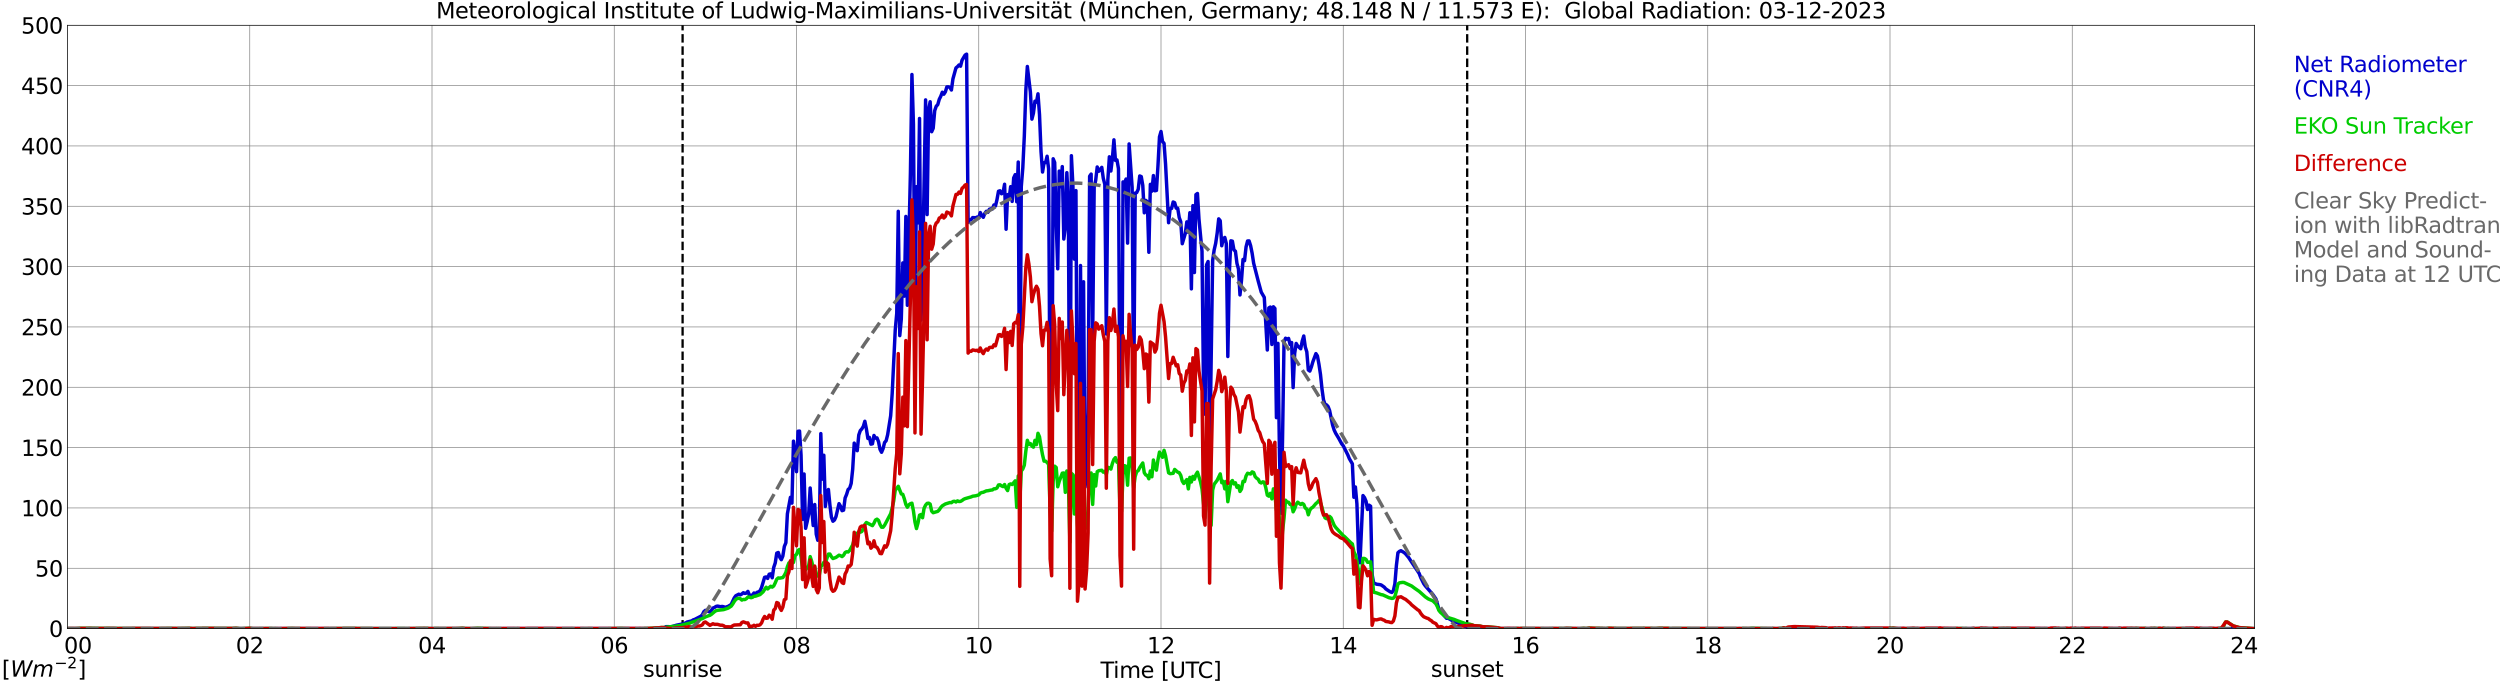 <?xml version="1.0" encoding="utf-8" standalone="no"?>
<!DOCTYPE svg PUBLIC "-//W3C//DTD SVG 1.1//EN"
  "http://www.w3.org/Graphics/SVG/1.1/DTD/svg11.dtd">
<svg xmlns:xlink="http://www.w3.org/1999/xlink" width="1085.4pt" height="296.64pt" viewBox="0 0 1085.4 296.64" xmlns="http://www.w3.org/2000/svg" version="1.1">
 <defs>
  <style type="text/css">*{stroke-linejoin: round; stroke-linecap: butt}</style>
 </defs>
 <g id="figure_1">
  <g id="patch_1">
   <path d="M 0 296.64 
L 1085.4 296.64 
L 1085.4 0 
L 0 0 
z
" style="fill: #ffffff"/>
  </g>
  <g id="axes_1">
   <g id="patch_2">
    <path d="M 29.306 272.909 
L 978.814 272.909 
L 978.814 10.976 
L 29.306 10.976 
z
" style="fill: #ffffff"/>
   </g>
   <g id="patch_3">
    <path d="M 978.814 272.909 
L 978.814 272.909 
L 978.814 10.976 
L 978.814 10.976 
z
" clip-path="url(#pe3becc265a)" style="fill: #d3d3d3; opacity: 0.25; stroke: #d3d3d3; stroke-linejoin: miter"/>
   </g>
   <g id="matplotlib.axis_1">
    <g id="xtick_1">
     <g id="line2d_1">
      <path d="M 29.306 272.909 
L 29.306 10.976 
" clip-path="url(#pe3becc265a)" style="fill: none; stroke: #808080; stroke-width: 0.3; stroke-linecap: square"/>
     </g>
     <g id="line2d_2"/>
     <g id="text_1">
      <!--    00 -->
      <g transform="translate(18.733 283.627) scale(0.095 -0.095)">
       <defs>
        <path id="DejaVuSans-20" transform="scale(0.016)"/>
        <path id="DejaVuSans-30" d="M 2034 4250 
Q 1547 4250 1301 3770 
Q 1056 3291 1056 2328 
Q 1056 1369 1301 889 
Q 1547 409 2034 409 
Q 2525 409 2770 889 
Q 3016 1369 3016 2328 
Q 3016 3291 2770 3770 
Q 2525 4250 2034 4250 
z
M 2034 4750 
Q 2819 4750 3233 4129 
Q 3647 3509 3647 2328 
Q 3647 1150 3233 529 
Q 2819 -91 2034 -91 
Q 1250 -91 836 529 
Q 422 1150 422 2328 
Q 422 3509 836 4129 
Q 1250 4750 2034 4750 
z
" transform="scale(0.016)"/>
       </defs>
       <use xlink:href="#DejaVuSans-20"/>
       <use xlink:href="#DejaVuSans-20" transform="translate(31.787 0)"/>
       <use xlink:href="#DejaVuSans-20" transform="translate(63.574 0)"/>
       <use xlink:href="#DejaVuSans-30" transform="translate(95.361 0)"/>
       <use xlink:href="#DejaVuSans-30" transform="translate(158.984 0)"/>
      </g>
     </g>
    </g>
    <g id="xtick_2">
     <g id="line2d_3">
      <path d="M 108.431 272.909 
L 108.431 10.976 
" clip-path="url(#pe3becc265a)" style="fill: none; stroke: #808080; stroke-width: 0.3; stroke-linecap: square"/>
     </g>
     <g id="line2d_4"/>
     <g id="text_2">
      <!-- 02 -->
      <g transform="translate(102.387 283.627) scale(0.095 -0.095)">
       <defs>
        <path id="DejaVuSans-32" d="M 1228 531 
L 3431 531 
L 3431 0 
L 469 0 
L 469 531 
Q 828 903 1448 1529 
Q 2069 2156 2228 2338 
Q 2531 2678 2651 2914 
Q 2772 3150 2772 3378 
Q 2772 3750 2511 3984 
Q 2250 4219 1831 4219 
Q 1534 4219 1204 4116 
Q 875 4013 500 3803 
L 500 4441 
Q 881 4594 1212 4672 
Q 1544 4750 1819 4750 
Q 2544 4750 2975 4387 
Q 3406 4025 3406 3419 
Q 3406 3131 3298 2873 
Q 3191 2616 2906 2266 
Q 2828 2175 2409 1742 
Q 1991 1309 1228 531 
z
" transform="scale(0.016)"/>
       </defs>
       <use xlink:href="#DejaVuSans-30"/>
       <use xlink:href="#DejaVuSans-32" transform="translate(63.623 0)"/>
      </g>
     </g>
    </g>
    <g id="xtick_3">
     <g id="line2d_5">
      <path d="M 187.557 272.909 
L 187.557 10.976 
" clip-path="url(#pe3becc265a)" style="fill: none; stroke: #808080; stroke-width: 0.3; stroke-linecap: square"/>
     </g>
     <g id="line2d_6"/>
     <g id="text_3">
      <!-- 04 -->
      <g transform="translate(181.513 283.627) scale(0.095 -0.095)">
       <defs>
        <path id="DejaVuSans-34" d="M 2419 4116 
L 825 1625 
L 2419 1625 
L 2419 4116 
z
M 2253 4666 
L 3047 4666 
L 3047 1625 
L 3713 1625 
L 3713 1100 
L 3047 1100 
L 3047 0 
L 2419 0 
L 2419 1100 
L 313 1100 
L 313 1709 
L 2253 4666 
z
" transform="scale(0.016)"/>
       </defs>
       <use xlink:href="#DejaVuSans-30"/>
       <use xlink:href="#DejaVuSans-34" transform="translate(63.623 0)"/>
      </g>
     </g>
    </g>
    <g id="xtick_4">
     <g id="line2d_7">
      <path d="M 266.683 272.909 
L 266.683 10.976 
" clip-path="url(#pe3becc265a)" style="fill: none; stroke: #808080; stroke-width: 0.3; stroke-linecap: square"/>
     </g>
     <g id="line2d_8"/>
     <g id="text_4">
      <!-- 06 -->
      <g transform="translate(260.638 283.627) scale(0.095 -0.095)">
       <defs>
        <path id="DejaVuSans-36" d="M 2113 2584 
Q 1688 2584 1439 2293 
Q 1191 2003 1191 1497 
Q 1191 994 1439 701 
Q 1688 409 2113 409 
Q 2538 409 2786 701 
Q 3034 994 3034 1497 
Q 3034 2003 2786 2293 
Q 2538 2584 2113 2584 
z
M 3366 4563 
L 3366 3988 
Q 3128 4100 2886 4159 
Q 2644 4219 2406 4219 
Q 1781 4219 1451 3797 
Q 1122 3375 1075 2522 
Q 1259 2794 1537 2939 
Q 1816 3084 2150 3084 
Q 2853 3084 3261 2657 
Q 3669 2231 3669 1497 
Q 3669 778 3244 343 
Q 2819 -91 2113 -91 
Q 1303 -91 875 529 
Q 447 1150 447 2328 
Q 447 3434 972 4092 
Q 1497 4750 2381 4750 
Q 2619 4750 2861 4703 
Q 3103 4656 3366 4563 
z
" transform="scale(0.016)"/>
       </defs>
       <use xlink:href="#DejaVuSans-30"/>
       <use xlink:href="#DejaVuSans-36" transform="translate(63.623 0)"/>
      </g>
     </g>
    </g>
    <g id="xtick_5">
     <g id="line2d_9">
      <path d="M 345.808 272.909 
L 345.808 10.976 
" clip-path="url(#pe3becc265a)" style="fill: none; stroke: #808080; stroke-width: 0.3; stroke-linecap: square"/>
     </g>
     <g id="line2d_10"/>
     <g id="text_5">
      <!-- 08 -->
      <g transform="translate(339.764 283.627) scale(0.095 -0.095)">
       <defs>
        <path id="DejaVuSans-38" d="M 2034 2216 
Q 1584 2216 1326 1975 
Q 1069 1734 1069 1313 
Q 1069 891 1326 650 
Q 1584 409 2034 409 
Q 2484 409 2743 651 
Q 3003 894 3003 1313 
Q 3003 1734 2745 1975 
Q 2488 2216 2034 2216 
z
M 1403 2484 
Q 997 2584 770 2862 
Q 544 3141 544 3541 
Q 544 4100 942 4425 
Q 1341 4750 2034 4750 
Q 2731 4750 3128 4425 
Q 3525 4100 3525 3541 
Q 3525 3141 3298 2862 
Q 3072 2584 2669 2484 
Q 3125 2378 3379 2068 
Q 3634 1759 3634 1313 
Q 3634 634 3220 271 
Q 2806 -91 2034 -91 
Q 1263 -91 848 271 
Q 434 634 434 1313 
Q 434 1759 690 2068 
Q 947 2378 1403 2484 
z
M 1172 3481 
Q 1172 3119 1398 2916 
Q 1625 2713 2034 2713 
Q 2441 2713 2670 2916 
Q 2900 3119 2900 3481 
Q 2900 3844 2670 4047 
Q 2441 4250 2034 4250 
Q 1625 4250 1398 4047 
Q 1172 3844 1172 3481 
z
" transform="scale(0.016)"/>
       </defs>
       <use xlink:href="#DejaVuSans-30"/>
       <use xlink:href="#DejaVuSans-38" transform="translate(63.623 0)"/>
      </g>
     </g>
    </g>
    <g id="xtick_6">
     <g id="line2d_11">
      <path d="M 424.934 272.909 
L 424.934 10.976 
" clip-path="url(#pe3becc265a)" style="fill: none; stroke: #808080; stroke-width: 0.3; stroke-linecap: square"/>
     </g>
     <g id="line2d_12"/>
     <g id="text_6">
      <!-- 10 -->
      <g transform="translate(418.89 283.627) scale(0.095 -0.095)">
       <defs>
        <path id="DejaVuSans-31" d="M 794 531 
L 1825 531 
L 1825 4091 
L 703 3866 
L 703 4441 
L 1819 4666 
L 2450 4666 
L 2450 531 
L 3481 531 
L 3481 0 
L 794 0 
L 794 531 
z
" transform="scale(0.016)"/>
       </defs>
       <use xlink:href="#DejaVuSans-31"/>
       <use xlink:href="#DejaVuSans-30" transform="translate(63.623 0)"/>
      </g>
     </g>
    </g>
    <g id="xtick_7">
     <g id="line2d_13">
      <path d="M 504.06 272.909 
L 504.06 10.976 
" clip-path="url(#pe3becc265a)" style="fill: none; stroke: #808080; stroke-width: 0.3; stroke-linecap: square"/>
     </g>
     <g id="line2d_14"/>
     <g id="text_7">
      <!-- 12 -->
      <g transform="translate(498.015 283.627) scale(0.095 -0.095)">
       <use xlink:href="#DejaVuSans-31"/>
       <use xlink:href="#DejaVuSans-32" transform="translate(63.623 0)"/>
      </g>
     </g>
    </g>
    <g id="xtick_8">
     <g id="line2d_15">
      <path d="M 583.185 272.909 
L 583.185 10.976 
" clip-path="url(#pe3becc265a)" style="fill: none; stroke: #808080; stroke-width: 0.3; stroke-linecap: square"/>
     </g>
     <g id="line2d_16"/>
     <g id="text_8">
      <!-- 14 -->
      <g transform="translate(577.141 283.627) scale(0.095 -0.095)">
       <use xlink:href="#DejaVuSans-31"/>
       <use xlink:href="#DejaVuSans-34" transform="translate(63.623 0)"/>
      </g>
     </g>
    </g>
    <g id="xtick_9">
     <g id="line2d_17">
      <path d="M 662.311 272.909 
L 662.311 10.976 
" clip-path="url(#pe3becc265a)" style="fill: none; stroke: #808080; stroke-width: 0.3; stroke-linecap: square"/>
     </g>
     <g id="line2d_18"/>
     <g id="text_9">
      <!-- 16 -->
      <g transform="translate(656.267 283.627) scale(0.095 -0.095)">
       <use xlink:href="#DejaVuSans-31"/>
       <use xlink:href="#DejaVuSans-36" transform="translate(63.623 0)"/>
      </g>
     </g>
    </g>
    <g id="xtick_10">
     <g id="line2d_19">
      <path d="M 741.437 272.909 
L 741.437 10.976 
" clip-path="url(#pe3becc265a)" style="fill: none; stroke: #808080; stroke-width: 0.3; stroke-linecap: square"/>
     </g>
     <g id="line2d_20"/>
     <g id="text_10">
      <!-- 18 -->
      <g transform="translate(735.392 283.627) scale(0.095 -0.095)">
       <use xlink:href="#DejaVuSans-31"/>
       <use xlink:href="#DejaVuSans-38" transform="translate(63.623 0)"/>
      </g>
     </g>
    </g>
    <g id="xtick_11">
     <g id="line2d_21">
      <path d="M 820.562 272.909 
L 820.562 10.976 
" clip-path="url(#pe3becc265a)" style="fill: none; stroke: #808080; stroke-width: 0.3; stroke-linecap: square"/>
     </g>
     <g id="line2d_22"/>
     <g id="text_11">
      <!-- 20 -->
      <g transform="translate(814.518 283.627) scale(0.095 -0.095)">
       <use xlink:href="#DejaVuSans-32"/>
       <use xlink:href="#DejaVuSans-30" transform="translate(63.623 0)"/>
      </g>
     </g>
    </g>
    <g id="xtick_12">
     <g id="line2d_23">
      <path d="M 899.688 272.909 
L 899.688 10.976 
" clip-path="url(#pe3becc265a)" style="fill: none; stroke: #808080; stroke-width: 0.3; stroke-linecap: square"/>
     </g>
     <g id="line2d_24"/>
     <g id="text_12">
      <!-- 22 -->
      <g transform="translate(893.644 283.627) scale(0.095 -0.095)">
       <use xlink:href="#DejaVuSans-32"/>
       <use xlink:href="#DejaVuSans-32" transform="translate(63.623 0)"/>
      </g>
     </g>
    </g>
    <g id="xtick_13">
     <g id="line2d_25">
      <path d="M 978.814 272.909 
L 978.814 10.976 
" clip-path="url(#pe3becc265a)" style="fill: none; stroke: #808080; stroke-width: 0.3; stroke-linecap: square"/>
     </g>
     <g id="line2d_26"/>
     <g id="text_13">
      <!-- 24    -->
      <g transform="translate(968.241 283.627) scale(0.095 -0.095)">
       <use xlink:href="#DejaVuSans-32"/>
       <use xlink:href="#DejaVuSans-34" transform="translate(63.623 0)"/>
       <use xlink:href="#DejaVuSans-20" transform="translate(127.246 0)"/>
       <use xlink:href="#DejaVuSans-20" transform="translate(159.033 0)"/>
       <use xlink:href="#DejaVuSans-20" transform="translate(190.82 0)"/>
      </g>
     </g>
    </g>
    <g id="text_14">
     <!-- Time [UTC] -->
     <g transform="translate(477.806 294.322) scale(0.095 -0.095)">
      <defs>
       <path id="DejaVuSans-54" d="M -19 4666 
L 3928 4666 
L 3928 4134 
L 2272 4134 
L 2272 0 
L 1638 0 
L 1638 4134 
L -19 4134 
L -19 4666 
z
" transform="scale(0.016)"/>
       <path id="DejaVuSans-69" d="M 603 3500 
L 1178 3500 
L 1178 0 
L 603 0 
L 603 3500 
z
M 603 4863 
L 1178 4863 
L 1178 4134 
L 603 4134 
L 603 4863 
z
" transform="scale(0.016)"/>
       <path id="DejaVuSans-6d" d="M 3328 2828 
Q 3544 3216 3844 3400 
Q 4144 3584 4550 3584 
Q 5097 3584 5394 3201 
Q 5691 2819 5691 2113 
L 5691 0 
L 5113 0 
L 5113 2094 
Q 5113 2597 4934 2840 
Q 4756 3084 4391 3084 
Q 3944 3084 3684 2787 
Q 3425 2491 3425 1978 
L 3425 0 
L 2847 0 
L 2847 2094 
Q 2847 2600 2669 2842 
Q 2491 3084 2119 3084 
Q 1678 3084 1418 2786 
Q 1159 2488 1159 1978 
L 1159 0 
L 581 0 
L 581 3500 
L 1159 3500 
L 1159 2956 
Q 1356 3278 1631 3431 
Q 1906 3584 2284 3584 
Q 2666 3584 2933 3390 
Q 3200 3197 3328 2828 
z
" transform="scale(0.016)"/>
       <path id="DejaVuSans-65" d="M 3597 1894 
L 3597 1613 
L 953 1613 
Q 991 1019 1311 708 
Q 1631 397 2203 397 
Q 2534 397 2845 478 
Q 3156 559 3463 722 
L 3463 178 
Q 3153 47 2828 -22 
Q 2503 -91 2169 -91 
Q 1331 -91 842 396 
Q 353 884 353 1716 
Q 353 2575 817 3079 
Q 1281 3584 2069 3584 
Q 2775 3584 3186 3129 
Q 3597 2675 3597 1894 
z
M 3022 2063 
Q 3016 2534 2758 2815 
Q 2500 3097 2075 3097 
Q 1594 3097 1305 2825 
Q 1016 2553 972 2059 
L 3022 2063 
z
" transform="scale(0.016)"/>
       <path id="DejaVuSans-5b" d="M 550 4863 
L 1875 4863 
L 1875 4416 
L 1125 4416 
L 1125 -397 
L 1875 -397 
L 1875 -844 
L 550 -844 
L 550 4863 
z
" transform="scale(0.016)"/>
       <path id="DejaVuSans-55" d="M 556 4666 
L 1191 4666 
L 1191 1831 
Q 1191 1081 1462 751 
Q 1734 422 2344 422 
Q 2950 422 3222 751 
Q 3494 1081 3494 1831 
L 3494 4666 
L 4128 4666 
L 4128 1753 
Q 4128 841 3676 375 
Q 3225 -91 2344 -91 
Q 1459 -91 1007 375 
Q 556 841 556 1753 
L 556 4666 
z
" transform="scale(0.016)"/>
       <path id="DejaVuSans-43" d="M 4122 4306 
L 4122 3641 
Q 3803 3938 3442 4084 
Q 3081 4231 2675 4231 
Q 1875 4231 1450 3742 
Q 1025 3253 1025 2328 
Q 1025 1406 1450 917 
Q 1875 428 2675 428 
Q 3081 428 3442 575 
Q 3803 722 4122 1019 
L 4122 359 
Q 3791 134 3420 21 
Q 3050 -91 2638 -91 
Q 1578 -91 968 557 
Q 359 1206 359 2328 
Q 359 3453 968 4101 
Q 1578 4750 2638 4750 
Q 3056 4750 3426 4639 
Q 3797 4528 4122 4306 
z
" transform="scale(0.016)"/>
       <path id="DejaVuSans-5d" d="M 1947 4863 
L 1947 -844 
L 622 -844 
L 622 -397 
L 1369 -397 
L 1369 4416 
L 622 4416 
L 622 4863 
L 1947 4863 
z
" transform="scale(0.016)"/>
      </defs>
      <use xlink:href="#DejaVuSans-54"/>
      <use xlink:href="#DejaVuSans-69" transform="translate(57.959 0)"/>
      <use xlink:href="#DejaVuSans-6d" transform="translate(85.742 0)"/>
      <use xlink:href="#DejaVuSans-65" transform="translate(183.154 0)"/>
      <use xlink:href="#DejaVuSans-20" transform="translate(244.678 0)"/>
      <use xlink:href="#DejaVuSans-5b" transform="translate(276.465 0)"/>
      <use xlink:href="#DejaVuSans-55" transform="translate(315.479 0)"/>
      <use xlink:href="#DejaVuSans-54" transform="translate(388.672 0)"/>
      <use xlink:href="#DejaVuSans-43" transform="translate(443.881 0)"/>
      <use xlink:href="#DejaVuSans-5d" transform="translate(513.705 0)"/>
     </g>
    </g>
   </g>
   <g id="matplotlib.axis_2">
    <g id="ytick_1">
     <g id="line2d_27">
      <path d="M 29.306 272.909 
L 978.814 272.909 
" clip-path="url(#pe3becc265a)" style="fill: none; stroke: #808080; stroke-width: 0.3; stroke-linecap: square"/>
     </g>
     <g id="line2d_28"/>
     <g id="text_15">
      <!-- 0 -->
      <g transform="translate(21.261 276.518) scale(0.095 -0.095)">
       <use xlink:href="#DejaVuSans-30"/>
      </g>
     </g>
    </g>
    <g id="ytick_2">
     <g id="line2d_29">
      <path d="M 29.306 246.715 
L 978.814 246.715 
" clip-path="url(#pe3becc265a)" style="fill: none; stroke: #808080; stroke-width: 0.3; stroke-linecap: square"/>
     </g>
     <g id="line2d_30"/>
     <g id="text_16">
      <!-- 50 -->
      <g transform="translate(15.217 250.325) scale(0.095 -0.095)">
       <defs>
        <path id="DejaVuSans-35" d="M 691 4666 
L 3169 4666 
L 3169 4134 
L 1269 4134 
L 1269 2991 
Q 1406 3038 1543 3061 
Q 1681 3084 1819 3084 
Q 2600 3084 3056 2656 
Q 3513 2228 3513 1497 
Q 3513 744 3044 326 
Q 2575 -91 1722 -91 
Q 1428 -91 1123 -41 
Q 819 9 494 109 
L 494 744 
Q 775 591 1075 516 
Q 1375 441 1709 441 
Q 2250 441 2565 725 
Q 2881 1009 2881 1497 
Q 2881 1984 2565 2268 
Q 2250 2553 1709 2553 
Q 1456 2553 1204 2497 
Q 953 2441 691 2322 
L 691 4666 
z
" transform="scale(0.016)"/>
       </defs>
       <use xlink:href="#DejaVuSans-35"/>
       <use xlink:href="#DejaVuSans-30" transform="translate(63.623 0)"/>
      </g>
     </g>
    </g>
    <g id="ytick_3">
     <g id="line2d_31">
      <path d="M 29.306 220.522 
L 978.814 220.522 
" clip-path="url(#pe3becc265a)" style="fill: none; stroke: #808080; stroke-width: 0.3; stroke-linecap: square"/>
     </g>
     <g id="line2d_32"/>
     <g id="text_17">
      <!-- 100 -->
      <g transform="translate(9.173 224.131) scale(0.095 -0.095)">
       <use xlink:href="#DejaVuSans-31"/>
       <use xlink:href="#DejaVuSans-30" transform="translate(63.623 0)"/>
       <use xlink:href="#DejaVuSans-30" transform="translate(127.246 0)"/>
      </g>
     </g>
    </g>
    <g id="ytick_4">
     <g id="line2d_33">
      <path d="M 29.306 194.329 
L 978.814 194.329 
" clip-path="url(#pe3becc265a)" style="fill: none; stroke: #808080; stroke-width: 0.3; stroke-linecap: square"/>
     </g>
     <g id="line2d_34"/>
     <g id="text_18">
      <!-- 150 -->
      <g transform="translate(9.173 197.938) scale(0.095 -0.095)">
       <use xlink:href="#DejaVuSans-31"/>
       <use xlink:href="#DejaVuSans-35" transform="translate(63.623 0)"/>
       <use xlink:href="#DejaVuSans-30" transform="translate(127.246 0)"/>
      </g>
     </g>
    </g>
    <g id="ytick_5">
     <g id="line2d_35">
      <path d="M 29.306 168.136 
L 978.814 168.136 
" clip-path="url(#pe3becc265a)" style="fill: none; stroke: #808080; stroke-width: 0.3; stroke-linecap: square"/>
     </g>
     <g id="line2d_36"/>
     <g id="text_19">
      <!-- 200 -->
      <g transform="translate(9.173 171.745) scale(0.095 -0.095)">
       <use xlink:href="#DejaVuSans-32"/>
       <use xlink:href="#DejaVuSans-30" transform="translate(63.623 0)"/>
       <use xlink:href="#DejaVuSans-30" transform="translate(127.246 0)"/>
      </g>
     </g>
    </g>
    <g id="ytick_6">
     <g id="line2d_37">
      <path d="M 29.306 141.942 
L 978.814 141.942 
" clip-path="url(#pe3becc265a)" style="fill: none; stroke: #808080; stroke-width: 0.3; stroke-linecap: square"/>
     </g>
     <g id="line2d_38"/>
     <g id="text_20">
      <!-- 250 -->
      <g transform="translate(9.173 145.551) scale(0.095 -0.095)">
       <use xlink:href="#DejaVuSans-32"/>
       <use xlink:href="#DejaVuSans-35" transform="translate(63.623 0)"/>
       <use xlink:href="#DejaVuSans-30" transform="translate(127.246 0)"/>
      </g>
     </g>
    </g>
    <g id="ytick_7">
     <g id="line2d_39">
      <path d="M 29.306 115.749 
L 978.814 115.749 
" clip-path="url(#pe3becc265a)" style="fill: none; stroke: #808080; stroke-width: 0.3; stroke-linecap: square"/>
     </g>
     <g id="line2d_40"/>
     <g id="text_21">
      <!-- 300 -->
      <g transform="translate(9.173 119.358) scale(0.095 -0.095)">
       <defs>
        <path id="DejaVuSans-33" d="M 2597 2516 
Q 3050 2419 3304 2112 
Q 3559 1806 3559 1356 
Q 3559 666 3084 287 
Q 2609 -91 1734 -91 
Q 1441 -91 1130 -33 
Q 819 25 488 141 
L 488 750 
Q 750 597 1062 519 
Q 1375 441 1716 441 
Q 2309 441 2620 675 
Q 2931 909 2931 1356 
Q 2931 1769 2642 2001 
Q 2353 2234 1838 2234 
L 1294 2234 
L 1294 2753 
L 1863 2753 
Q 2328 2753 2575 2939 
Q 2822 3125 2822 3475 
Q 2822 3834 2567 4026 
Q 2313 4219 1838 4219 
Q 1578 4219 1281 4162 
Q 984 4106 628 3988 
L 628 4550 
Q 988 4650 1302 4700 
Q 1616 4750 1894 4750 
Q 2613 4750 3031 4423 
Q 3450 4097 3450 3541 
Q 3450 3153 3228 2886 
Q 3006 2619 2597 2516 
z
" transform="scale(0.016)"/>
       </defs>
       <use xlink:href="#DejaVuSans-33"/>
       <use xlink:href="#DejaVuSans-30" transform="translate(63.623 0)"/>
       <use xlink:href="#DejaVuSans-30" transform="translate(127.246 0)"/>
      </g>
     </g>
    </g>
    <g id="ytick_8">
     <g id="line2d_41">
      <path d="M 29.306 89.556 
L 978.814 89.556 
" clip-path="url(#pe3becc265a)" style="fill: none; stroke: #808080; stroke-width: 0.3; stroke-linecap: square"/>
     </g>
     <g id="line2d_42"/>
     <g id="text_22">
      <!-- 350 -->
      <g transform="translate(9.173 93.165) scale(0.095 -0.095)">
       <use xlink:href="#DejaVuSans-33"/>
       <use xlink:href="#DejaVuSans-35" transform="translate(63.623 0)"/>
       <use xlink:href="#DejaVuSans-30" transform="translate(127.246 0)"/>
      </g>
     </g>
    </g>
    <g id="ytick_9">
     <g id="line2d_43">
      <path d="M 29.306 63.362 
L 978.814 63.362 
" clip-path="url(#pe3becc265a)" style="fill: none; stroke: #808080; stroke-width: 0.3; stroke-linecap: square"/>
     </g>
     <g id="line2d_44"/>
     <g id="text_23">
      <!-- 400 -->
      <g transform="translate(9.173 66.972) scale(0.095 -0.095)">
       <use xlink:href="#DejaVuSans-34"/>
       <use xlink:href="#DejaVuSans-30" transform="translate(63.623 0)"/>
       <use xlink:href="#DejaVuSans-30" transform="translate(127.246 0)"/>
      </g>
     </g>
    </g>
    <g id="ytick_10">
     <g id="line2d_45">
      <path d="M 29.306 37.169 
L 978.814 37.169 
" clip-path="url(#pe3becc265a)" style="fill: none; stroke: #808080; stroke-width: 0.3; stroke-linecap: square"/>
     </g>
     <g id="line2d_46"/>
     <g id="text_24">
      <!-- 450 -->
      <g transform="translate(9.173 40.778) scale(0.095 -0.095)">
       <use xlink:href="#DejaVuSans-34"/>
       <use xlink:href="#DejaVuSans-35" transform="translate(63.623 0)"/>
       <use xlink:href="#DejaVuSans-30" transform="translate(127.246 0)"/>
      </g>
     </g>
    </g>
    <g id="ytick_11">
     <g id="line2d_47">
      <path d="M 29.306 10.976 
L 978.814 10.976 
" clip-path="url(#pe3becc265a)" style="fill: none; stroke: #808080; stroke-width: 0.3; stroke-linecap: square"/>
     </g>
     <g id="line2d_48"/>
     <g id="text_25">
      <!-- 500 -->
      <g transform="translate(9.173 14.585) scale(0.095 -0.095)">
       <use xlink:href="#DejaVuSans-35"/>
       <use xlink:href="#DejaVuSans-30" transform="translate(63.623 0)"/>
       <use xlink:href="#DejaVuSans-30" transform="translate(127.246 0)"/>
      </g>
     </g>
    </g>
   </g>
   <g id="line2d_49">
    <path d="M 296.355 272.909 
L 296.355 10.976 
" clip-path="url(#pe3becc265a)" style="fill: none; stroke-dasharray: 3.7,1.6; stroke-dashoffset: 0; stroke: #000000"/>
   </g>
   <g id="line2d_50">
    <path d="M 636.991 272.909 
L 636.991 10.976 
" clip-path="url(#pe3becc265a)" style="fill: none; stroke-dasharray: 3.7,1.6; stroke-dashoffset: 0; stroke: #000000"/>
   </g>
   <g id="line2d_51">
    <path d="M 29.306 272.909 
L 288.442 272.909 
L 289.102 272.081 
L 290.42 272.081 
L 291.08 272.123 
L 291.739 272.039 
L 293.717 271.431 
L 296.355 270.902 
L 297.674 270.457 
L 298.333 270.054 
L 300.311 269.567 
L 300.971 269.121 
L 301.63 268.922 
L 304.267 267.544 
L 304.927 266.937 
L 305.586 265.559 
L 306.246 264.988 
L 308.224 265.721 
L 308.883 264.988 
L 309.543 263.977 
L 310.202 263.736 
L 310.861 263.291 
L 311.521 263.128 
L 312.839 263.411 
L 313.499 263.291 
L 314.158 263.411 
L 314.818 263.694 
L 316.136 263.249 
L 317.455 262.437 
L 318.774 259.603 
L 319.433 258.67 
L 320.752 257.979 
L 321.411 258.262 
L 322.071 257.9 
L 322.73 257.334 
L 323.39 257.654 
L 324.049 257.497 
L 324.708 256.763 
L 325.368 258.387 
L 326.027 258.508 
L 326.686 258.345 
L 327.346 257.455 
L 328.005 257.858 
L 328.665 257.172 
L 329.324 256.968 
L 329.983 256.48 
L 330.643 255.066 
L 331.961 250.65 
L 332.621 250.487 
L 333.28 251.132 
L 333.94 249.309 
L 334.599 249.146 
L 335.258 250.849 
L 335.918 246.354 
L 336.577 244.405 
L 337.236 240.151 
L 337.896 239.869 
L 338.555 241.974 
L 339.215 242.991 
L 339.874 241.409 
L 340.533 237.239 
L 341.193 235.657 
L 341.852 223.094 
L 343.171 215.928 
L 343.83 218.437 
L 344.49 191.537 
L 345.149 196.639 
L 345.808 204.785 
L 346.468 187.241 
L 347.127 187.157 
L 347.787 197.655 
L 348.446 225.525 
L 349.105 205.796 
L 349.765 229.376 
L 350.424 226.583 
L 351.083 223.257 
L 351.743 211.873 
L 352.402 220.988 
L 353.062 228.16 
L 353.721 219.045 
L 354.38 231.927 
L 355.04 234.562 
L 355.699 232.089 
L 356.359 188.252 
L 357.018 208.023 
L 357.677 197.655 
L 358.337 219.894 
L 358.996 213.859 
L 359.655 212.523 
L 360.315 219.286 
L 360.974 224.556 
L 361.634 226.295 
L 362.293 225.771 
L 362.952 224.273 
L 364.271 218.678 
L 364.93 219.815 
L 365.59 221.717 
L 366.249 221.476 
L 366.909 216.211 
L 367.568 214.629 
L 368.227 212.481 
L 368.887 211.957 
L 369.546 209.888 
L 370.206 203.69 
L 370.865 192.385 
L 371.524 194.978 
L 372.184 195.67 
L 372.843 188.86 
L 373.502 186.958 
L 374.162 186.23 
L 374.821 185.135 
L 375.481 182.903 
L 376.14 186.146 
L 376.799 190.358 
L 377.459 189.913 
L 378.118 192.831 
L 378.777 192.668 
L 379.437 189.064 
L 380.096 190.237 
L 380.756 190.117 
L 381.415 191.778 
L 382.074 195.099 
L 382.734 196.356 
L 383.393 194.774 
L 384.053 192.102 
L 384.712 191.374 
L 385.371 188.781 
L 386.69 180.515 
L 387.349 170.912 
L 388.668 143.404 
L 389.328 136.028 
L 389.987 91.745 
L 390.646 145.714 
L 391.306 138.579 
L 391.965 114.151 
L 392.624 128.573 
L 393.284 93.972 
L 393.943 132.544 
L 395.262 75.175 
L 395.921 32.349 
L 396.581 53.943 
L 397.24 141.701 
L 397.899 81.048 
L 398.559 96.769 
L 399.218 51.434 
L 399.878 138.946 
L 400.537 116.137 
L 401.856 43.372 
L 402.515 93.165 
L 403.175 47.746 
L 403.834 44.178 
L 404.493 57.186 
L 405.153 55.688 
L 405.812 48.029 
L 406.471 46.127 
L 407.131 45.436 
L 407.79 43.125 
L 408.45 41.789 
L 409.109 40.045 
L 409.768 40.899 
L 410.428 39.888 
L 411.087 37.74 
L 411.746 37.698 
L 412.406 37.939 
L 413.065 39.076 
L 413.725 34.251 
L 415.043 29.473 
L 415.703 28.944 
L 416.362 28.216 
L 417.022 28.745 
L 417.681 26.152 
L 419 23.92 
L 419.659 23.517 
L 420.318 96.528 
L 420.978 95.47 
L 421.637 95.35 
L 422.297 94.459 
L 423.615 94.543 
L 424.275 94.218 
L 424.934 94.579 
L 425.593 92.274 
L 426.253 93.568 
L 426.912 94.339 
L 427.572 92.636 
L 428.231 91.745 
L 428.89 92.191 
L 429.55 90.855 
L 430.209 90.65 
L 430.869 90.692 
L 431.528 88.99 
L 432.187 89.435 
L 432.847 86.68 
L 433.506 83.033 
L 434.165 82.829 
L 434.825 84.128 
L 435.484 83.641 
L 436.144 79.995 
L 436.803 99.525 
L 437.462 84.495 
L 438.122 86.192 
L 438.781 81.048 
L 439.44 87.45 
L 440.1 77.24 
L 440.759 75.825 
L 441.419 87.612 
L 442.078 70.351 
L 442.737 199.719 
L 443.397 81.048 
L 444.056 72.907 
L 444.716 59.088 
L 445.375 39.118 
L 446.034 28.866 
L 447.353 39.966 
L 448.012 51.717 
L 448.672 49.124 
L 449.331 43.937 
L 449.991 44.383 
L 450.65 40.737 
L 451.309 49.731 
L 451.969 65.856 
L 452.628 74.688 
L 453.287 70.639 
L 453.947 70.597 
L 454.606 67.841 
L 455.266 73.311 
L 455.925 191.254 
L 456.584 207.619 
L 457.244 68.936 
L 457.903 70.555 
L 458.563 96.848 
L 459.222 116.702 
L 459.881 74.285 
L 460.541 81.09 
L 461.2 72.336 
L 461.859 103.779 
L 462.519 98.797 
L 463.178 74.971 
L 463.838 88.34 
L 464.497 217.95 
L 465.156 67.6 
L 465.816 80.687 
L 466.475 112.527 
L 467.134 82.751 
L 467.794 215.561 
L 468.453 216.452 
L 469.113 115.283 
L 469.772 206.807 
L 470.431 122.334 
L 471.091 211.47 
L 471.75 203.811 
L 472.409 178.974 
L 473.069 76.511 
L 473.728 75.579 
L 474.388 147.778 
L 475.047 81.331 
L 475.706 78.256 
L 476.366 72.499 
L 477.025 74.363 
L 477.685 73.635 
L 478.344 72.661 
L 479.003 77.444 
L 479.663 79.995 
L 480.322 145.023 
L 480.981 78.093 
L 481.641 68.082 
L 482.3 74.243 
L 482.96 68.69 
L 483.619 60.712 
L 484.278 69.623 
L 484.938 69.423 
L 485.597 73.232 
L 486.256 188.98 
L 486.916 203.607 
L 487.575 78.984 
L 488.235 79.345 
L 488.894 77.727 
L 489.553 105.56 
L 490.213 62.493 
L 491.532 81.415 
L 492.191 177.272 
L 492.85 83.845 
L 493.51 83.599 
L 494.169 82.185 
L 494.828 76.391 
L 495.488 76.674 
L 496.147 80.482 
L 496.807 92.395 
L 497.466 87.004 
L 498.125 87.654 
L 498.785 109.531 
L 499.444 80.037 
L 500.103 82.992 
L 500.763 76.228 
L 501.422 82.829 
L 502.082 82.672 
L 502.741 72.017 
L 503.4 59.412 
L 504.06 57.102 
L 504.719 61.482 
L 505.379 62.21 
L 506.038 71.246 
L 507.357 96.691 
L 508.016 90.609 
L 508.675 90.488 
L 509.335 87.696 
L 509.994 88.015 
L 510.654 90.368 
L 511.313 90.446 
L 511.972 94.459 
L 512.632 96.282 
L 513.291 105.806 
L 514.61 101.348 
L 515.269 96.324 
L 515.929 100.861 
L 516.588 92.353 
L 517.247 125.414 
L 517.907 89.273 
L 518.566 118.321 
L 519.226 84.495 
L 519.885 84.008 
L 520.544 95.109 
L 521.863 109.085 
L 522.522 169.456 
L 523.182 179.828 
L 523.841 115 
L 524.501 113.543 
L 525.16 202.391 
L 526.479 113.135 
L 527.138 108.52 
L 527.797 105.644 
L 528.457 101.144 
L 529.116 95.025 
L 529.776 95.837 
L 530.435 106.697 
L 531.094 103.779 
L 531.754 103.087 
L 532.413 105.722 
L 533.073 154.787 
L 533.732 118.363 
L 534.391 104.549 
L 535.051 104.711 
L 535.71 108.478 
L 536.369 109.085 
L 537.029 114.314 
L 537.688 116.786 
L 538.348 128.049 
L 539.007 121.726 
L 539.666 112.653 
L 540.326 113.177 
L 540.985 107.22 
L 541.644 104.627 
L 542.304 104.591 
L 542.963 106.655 
L 543.623 109.939 
L 544.282 114.272 
L 546.26 122.009 
L 547.579 126.834 
L 548.898 129.102 
L 550.216 151.953 
L 550.876 133.681 
L 551.535 133.314 
L 552.195 149.559 
L 552.854 133.194 
L 553.513 133.922 
L 554.173 181.327 
L 554.832 149.077 
L 555.491 197.367 
L 556.151 222.853 
L 556.81 191.699 
L 557.47 148.464 
L 558.129 146.846 
L 558.788 147.249 
L 559.448 146.929 
L 560.107 149.601 
L 560.766 148.711 
L 561.426 168.277 
L 562.085 153.452 
L 562.745 149.114 
L 563.404 150.209 
L 564.723 151.424 
L 565.382 148.061 
L 566.042 145.876 
L 566.701 150.654 
L 567.36 152.76 
L 568.02 160.623 
L 568.679 161.105 
L 569.338 159.324 
L 569.998 157.056 
L 571.317 153.53 
L 571.976 154.546 
L 572.635 158.151 
L 573.295 162.525 
L 573.954 168.885 
L 574.613 173.626 
L 575.273 175.533 
L 575.932 175.774 
L 576.592 176.502 
L 577.251 178.204 
L 578.57 184.564 
L 579.229 186.675 
L 579.889 188.09 
L 581.207 190.279 
L 582.526 192.71 
L 583.185 193.522 
L 585.164 197.493 
L 585.823 199.112 
L 587.142 201.38 
L 587.801 215.886 
L 588.46 211.428 
L 589.12 218.804 
L 589.779 238.617 
L 590.439 244.327 
L 591.757 215.158 
L 592.417 216.048 
L 593.076 217.625 
L 593.736 221.193 
L 594.395 219.328 
L 595.054 219.773 
L 595.714 249.351 
L 596.373 253.08 
L 597.692 253.646 
L 599.011 253.809 
L 599.67 253.971 
L 600.989 254.904 
L 601.648 255.674 
L 602.967 256.564 
L 603.626 256.968 
L 604.286 257.209 
L 604.945 256.402 
L 605.604 253.442 
L 606.264 245.463 
L 606.923 239.989 
L 607.582 239.381 
L 608.242 239.098 
L 609.561 239.869 
L 610.22 240.44 
L 611.539 242.016 
L 616.154 248.984 
L 616.814 250.728 
L 618.133 253.4 
L 618.792 254.333 
L 622.089 258.104 
L 623.408 260.006 
L 624.726 264.543 
L 625.386 264.988 
L 626.045 265.638 
L 626.705 266.895 
L 628.023 268.435 
L 628.683 268.393 
L 630.661 269.53 
L 635.276 271.39 
L 635.936 271.919 
L 639.892 272.909 
L 978.154 272.909 
L 978.154 272.909 
" clip-path="url(#pe3becc265a)" style="fill: none; stroke: #0000cc; stroke-width: 1.5; stroke-linecap: square"/>
   </g>
   <g id="line2d_52">
    <path d="M 28.646 272.91 
L 30.625 272.905 
L 32.603 272.934 
L 35.24 272.783 
L 67.55 272.924 
L 74.144 272.842 
L 76.781 272.902 
L 82.056 272.808 
L 83.375 272.877 
L 89.969 272.817 
L 93.925 272.843 
L 99.86 272.858 
L 101.178 272.841 
L 102.497 272.784 
L 104.475 272.947 
L 108.431 272.777 
L 109.75 272.931 
L 114.366 272.92 
L 115.685 272.877 
L 117.663 272.894 
L 118.982 272.898 
L 121.619 272.992 
L 126.894 272.848 
L 128.213 272.909 
L 135.466 272.956 
L 140.741 272.953 
L 144.038 272.919 
L 147.994 272.87 
L 151.951 272.854 
L 161.841 272.896 
L 163.819 272.899 
L 167.776 272.918 
L 175.029 272.874 
L 177.007 272.925 
L 180.963 272.873 
L 183.601 272.851 
L 185.579 272.856 
L 186.898 272.925 
L 189.535 272.871 
L 190.854 272.903 
L 196.129 272.913 
L 197.448 272.949 
L 198.767 272.895 
L 200.745 272.787 
L 202.063 272.88 
L 204.701 272.934 
L 207.339 272.771 
L 213.932 272.941 
L 215.91 272.919 
L 220.526 272.975 
L 223.823 272.946 
L 225.801 272.959 
L 228.439 272.978 
L 232.395 273.006 
L 249.539 272.948 
L 250.858 272.983 
L 253.495 272.947 
L 263.386 272.964 
L 269.98 272.842 
L 271.958 272.982 
L 276.573 272.964 
L 277.892 272.993 
L 279.87 272.879 
L 281.189 272.88 
L 285.805 272.567 
L 287.124 272.448 
L 288.442 272.451 
L 290.42 272.169 
L 295.036 271.641 
L 299.652 270.49 
L 300.311 270.154 
L 300.971 269.999 
L 302.949 269.287 
L 304.927 268.566 
L 306.246 267.856 
L 307.564 267.351 
L 308.224 267.139 
L 308.883 266.716 
L 310.202 265.583 
L 310.861 265.142 
L 311.521 264.974 
L 314.158 264.674 
L 316.136 264.023 
L 317.455 263.164 
L 318.114 262.255 
L 318.774 261.15 
L 319.433 260.268 
L 320.093 259.861 
L 320.752 259.713 
L 321.411 259.933 
L 322.071 260.533 
L 322.73 260.249 
L 323.39 260.318 
L 324.049 259.923 
L 324.708 259.235 
L 325.368 259.253 
L 326.027 259.506 
L 326.686 259.34 
L 327.346 258.895 
L 328.005 258.84 
L 329.983 258.142 
L 331.302 256.947 
L 332.621 254.951 
L 333.28 255.692 
L 334.599 254.531 
L 335.258 254.905 
L 335.918 254.394 
L 336.577 253.061 
L 337.236 251.472 
L 337.896 250.911 
L 338.555 251.006 
L 339.874 250.745 
L 340.533 249.771 
L 341.193 248.526 
L 341.852 246.039 
L 342.512 244.386 
L 343.171 245.375 
L 343.83 244.521 
L 344.49 244.175 
L 345.149 241.187 
L 345.808 240.734 
L 346.468 238.951 
L 347.127 238.54 
L 347.787 241.726 
L 348.446 246.822 
L 349.105 245.202 
L 349.765 247.376 
L 351.083 245.593 
L 351.743 241.658 
L 352.402 243.704 
L 353.062 246.47 
L 353.721 246.194 
L 354.38 248.92 
L 355.04 250.11 
L 355.699 249.749 
L 356.359 246.001 
L 357.018 245.405 
L 357.677 244.138 
L 358.337 244.414 
L 359.655 240.566 
L 360.315 240.542 
L 360.974 241.718 
L 361.634 242.489 
L 362.952 242.002 
L 364.271 241.04 
L 364.93 241.261 
L 365.59 241.642 
L 366.249 241.071 
L 366.909 239.895 
L 367.568 239.535 
L 368.227 239.653 
L 368.887 239 
L 370.206 236.544 
L 370.865 234.204 
L 371.524 232.36 
L 372.184 231.484 
L 372.843 230.966 
L 373.502 231.055 
L 374.162 230.764 
L 374.821 229.609 
L 375.481 227.728 
L 376.14 226.856 
L 378.777 228.216 
L 379.437 227.186 
L 380.096 225.76 
L 380.756 225.406 
L 381.415 225.926 
L 382.074 227.708 
L 382.734 228.885 
L 383.393 228.897 
L 384.053 228.03 
L 386.69 223.011 
L 387.349 220.526 
L 388.009 217.523 
L 388.668 212.877 
L 389.987 211.128 
L 391.306 214.452 
L 391.965 214.635 
L 392.624 216.592 
L 393.284 219.019 
L 393.943 220.215 
L 394.603 219.16 
L 395.262 218.677 
L 395.921 218.471 
L 396.581 221.87 
L 397.24 226.652 
L 397.899 229.474 
L 398.559 227.063 
L 399.218 223.671 
L 399.878 223.38 
L 400.537 224.779 
L 401.196 220.664 
L 401.856 219.3 
L 402.515 218.552 
L 403.175 218.454 
L 403.834 218.86 
L 404.493 221.908 
L 405.153 222.6 
L 406.471 222.208 
L 407.131 222.017 
L 407.79 221.35 
L 408.45 220.331 
L 409.109 219.603 
L 410.428 218.81 
L 412.406 218.185 
L 413.065 218.257 
L 413.725 217.734 
L 414.384 217.609 
L 415.043 217.953 
L 415.703 217.46 
L 416.362 217.742 
L 417.022 217.677 
L 417.681 217.305 
L 418.34 216.797 
L 419 216.496 
L 421.637 215.735 
L 422.297 215.435 
L 423.615 215.256 
L 424.934 214.88 
L 425.593 214.11 
L 426.253 213.838 
L 426.912 213.719 
L 428.231 213.118 
L 428.89 213.058 
L 430.209 212.781 
L 430.869 212.712 
L 431.528 212.212 
L 432.187 212.206 
L 432.847 211.869 
L 433.506 210.554 
L 434.165 210.481 
L 434.825 210.968 
L 435.484 211.262 
L 436.144 210.364 
L 436.803 211.994 
L 437.462 212.996 
L 438.122 210.364 
L 438.781 210.095 
L 439.44 210.366 
L 440.759 208.775 
L 441.419 220.274 
L 442.078 206.636 
L 442.737 218.053 
L 443.397 204.475 
L 444.056 203.637 
L 444.716 201.959 
L 445.375 195.846 
L 446.034 191.166 
L 446.694 192.997 
L 447.353 192.582 
L 448.012 193.644 
L 448.672 194.136 
L 449.331 191.186 
L 449.991 193.023 
L 450.65 188.125 
L 451.309 189.652 
L 451.969 193.935 
L 452.628 197.482 
L 453.287 200.209 
L 453.947 200.213 
L 454.606 200.787 
L 455.266 201.598 
L 455.925 221.49 
L 456.584 230.563 
L 457.244 209.131 
L 457.903 202.397 
L 458.563 202.979 
L 459.222 211.333 
L 459.881 208.961 
L 461.2 205.435 
L 461.859 205.339 
L 462.519 213.756 
L 463.178 204.482 
L 463.838 208.413 
L 464.497 235.452 
L 465.156 205.523 
L 465.816 206.074 
L 466.475 223.162 
L 467.134 206.539 
L 467.794 227.449 
L 468.453 236.247 
L 469.113 221.741 
L 469.772 225.237 
L 470.431 222.555 
L 471.091 228.663 
L 471.75 229.21 
L 472.409 220.518 
L 473.069 206.309 
L 473.728 205.34 
L 474.388 219.004 
L 475.047 206.065 
L 475.706 211.004 
L 476.366 204.777 
L 477.025 204.37 
L 478.344 204.155 
L 479.003 205 
L 479.663 204.636 
L 480.322 205.974 
L 480.981 202.882 
L 481.641 203.077 
L 482.3 203.66 
L 482.96 201.182 
L 483.619 199.446 
L 484.278 198.685 
L 484.938 200.695 
L 485.597 199.916 
L 486.256 220.7 
L 486.916 222.044 
L 487.575 206.125 
L 488.235 202.164 
L 488.894 202.47 
L 489.553 210.66 
L 490.213 198.927 
L 490.872 198.817 
L 491.532 203.043 
L 492.191 211.749 
L 492.85 206.873 
L 493.51 204.76 
L 494.169 204.336 
L 494.828 203.001 
L 496.147 201.01 
L 496.807 205.244 
L 497.466 206.226 
L 498.125 206.459 
L 498.785 207.864 
L 499.444 204.463 
L 500.103 206.993 
L 500.763 199.716 
L 501.422 202.872 
L 502.082 204.12 
L 502.741 199.646 
L 503.4 196.272 
L 504.719 198.542 
L 505.379 195.52 
L 506.038 197.893 
L 507.357 205.258 
L 508.016 205.656 
L 509.335 205.486 
L 509.994 203.813 
L 511.313 204.99 
L 511.972 205.213 
L 512.632 206.37 
L 513.291 208.867 
L 513.95 209.907 
L 515.269 208.206 
L 515.929 212.254 
L 516.588 207.256 
L 517.247 209.263 
L 517.907 206.836 
L 518.566 208.055 
L 519.226 206.051 
L 519.885 204.984 
L 521.204 209.176 
L 521.863 212.31 
L 523.182 224.755 
L 523.841 212.673 
L 524.501 211.217 
L 525.16 222.145 
L 525.819 228.105 
L 526.479 212.827 
L 527.138 210.247 
L 528.457 208.499 
L 529.776 205.746 
L 530.435 209.569 
L 531.094 208.958 
L 531.754 212.245 
L 532.413 208.983 
L 533.073 217.813 
L 534.391 209.379 
L 535.051 208.63 
L 535.71 210.104 
L 536.369 209.608 
L 537.029 211.57 
L 537.688 210.891 
L 538.348 213.362 
L 539.007 212.341 
L 539.666 208.968 
L 540.326 209.08 
L 540.985 206.655 
L 541.644 205.476 
L 542.963 205.794 
L 543.623 204.872 
L 544.282 205.171 
L 544.941 206.934 
L 545.601 207.63 
L 546.26 208.074 
L 546.919 209.365 
L 547.579 209.694 
L 548.238 209.192 
L 548.898 209.361 
L 549.557 211.74 
L 550.216 214.984 
L 550.876 215.417 
L 551.535 214.19 
L 552.195 216.588 
L 552.854 212.233 
L 553.513 214.79 
L 554.173 221.403 
L 554.832 217.666 
L 555.491 225.891 
L 556.151 240.435 
L 556.81 230.827 
L 557.47 224.992 
L 558.129 217.179 
L 558.788 217.954 
L 559.448 218.074 
L 560.107 219.048 
L 560.766 219.025 
L 561.426 222.205 
L 562.085 220.912 
L 562.745 218.932 
L 563.404 218.028 
L 564.723 219.044 
L 565.382 218.562 
L 566.042 218.979 
L 566.701 220.593 
L 567.36 221.01 
L 568.02 223.499 
L 568.679 221.483 
L 569.338 220.605 
L 569.998 220.189 
L 571.317 218.624 
L 571.976 218.092 
L 572.635 217.263 
L 573.295 218.267 
L 573.954 220.296 
L 574.613 222.912 
L 575.273 224.84 
L 575.932 225.196 
L 576.592 224.802 
L 577.251 224.187 
L 577.91 224.835 
L 579.229 228.021 
L 579.889 228.957 
L 583.185 232.548 
L 583.845 233.051 
L 586.482 235.64 
L 587.142 236.153 
L 587.801 239.525 
L 588.46 240.872 
L 589.12 243.546 
L 589.779 247.921 
L 590.439 253.364 
L 591.098 249.087 
L 591.757 242.423 
L 592.417 242.472 
L 593.076 242.89 
L 593.736 244.116 
L 594.395 244.102 
L 595.054 243.909 
L 596.373 257.103 
L 597.692 257.436 
L 599.67 258.173 
L 600.329 258.262 
L 602.307 259.163 
L 602.967 259.473 
L 604.286 259.815 
L 604.945 259.693 
L 605.604 258.939 
L 606.264 256.606 
L 606.923 253.601 
L 607.582 253.038 
L 608.901 252.851 
L 609.561 252.89 
L 612.198 254.097 
L 612.858 254.406 
L 614.176 255.383 
L 615.495 256.298 
L 616.154 256.756 
L 618.792 259.123 
L 620.111 260.036 
L 622.089 260.862 
L 623.408 262.153 
L 624.067 263.425 
L 624.726 265.03 
L 625.386 265.846 
L 627.364 267.579 
L 628.023 267.926 
L 631.32 268.922 
L 632.639 269.468 
L 636.595 270.849 
L 637.914 270.943 
L 639.233 271.327 
L 639.892 271.634 
L 642.53 271.82 
L 643.848 272.123 
L 645.827 272.161 
L 649.783 272.504 
L 650.442 272.556 
L 651.102 272.827 
L 651.761 272.948 
L 653.739 272.938 
L 655.058 273.05 
L 659.014 272.857 
L 659.674 272.98 
L 660.333 272.857 
L 664.289 272.915 
L 669.564 272.912 
L 670.883 272.936 
L 682.092 272.852 
L 683.411 272.945 
L 686.049 272.959 
L 687.368 272.8 
L 688.686 272.901 
L 690.005 272.713 
L 692.643 272.811 
L 695.28 272.847 
L 697.258 272.915 
L 698.577 272.775 
L 699.896 272.813 
L 702.533 272.893 
L 713.743 272.836 
L 715.721 272.852 
L 719.018 272.88 
L 720.337 272.8 
L 724.293 272.82 
L 724.952 272.909 
L 726.93 272.879 
L 744.074 272.919 
L 748.031 272.922 
L 754.624 272.912 
L 755.284 272.989 
L 756.602 272.856 
L 759.24 272.915 
L 760.559 272.792 
L 769.131 272.929 
L 769.79 272.866 
L 771.109 272.97 
L 772.428 272.882 
L 773.746 272.823 
L 774.406 272.538 
L 775.065 273.021 
L 776.384 273.591 
L 779.021 273.785 
L 788.912 273.512 
L 790.231 273.31 
L 790.89 273.397 
L 792.868 273.29 
L 793.528 272.994 
L 794.187 273.127 
L 796.165 273.176 
L 796.825 273.223 
L 797.484 273.068 
L 798.143 273.224 
L 798.803 273.241 
L 799.462 272.985 
L 800.122 273.258 
L 800.781 273.198 
L 801.44 273.284 
L 802.1 273.237 
L 802.759 273.075 
L 803.419 273.158 
L 805.397 273.032 
L 806.056 273.085 
L 806.715 272.903 
L 808.034 273.025 
L 810.012 273.148 
L 819.903 273.094 
L 820.562 272.695 
L 821.222 272.795 
L 821.881 272.71 
L 823.2 272.93 
L 823.859 273.029 
L 825.178 272.97 
L 826.497 273.07 
L 827.156 272.904 
L 829.794 273.008 
L 830.453 272.851 
L 831.112 273.091 
L 831.772 272.891 
L 832.431 273.042 
L 833.091 272.945 
L 836.388 273.073 
L 841.663 273.094 
L 842.322 273.194 
L 842.981 273.071 
L 844.3 273.041 
L 851.553 272.847 
L 852.872 272.924 
L 853.531 272.866 
L 854.85 273.052 
L 856.169 272.922 
L 856.828 273.079 
L 857.488 272.913 
L 858.806 272.879 
L 859.466 273.086 
L 860.125 273.159 
L 861.444 273.063 
L 862.103 273.098 
L 863.422 272.97 
L 864.741 272.978 
L 865.4 272.84 
L 866.06 272.979 
L 869.357 272.91 
L 870.016 272.837 
L 870.675 273.009 
L 871.335 272.872 
L 873.313 272.942 
L 873.972 272.919 
L 875.291 273.057 
L 878.588 273.109 
L 880.566 273.04 
L 881.885 273.131 
L 888.479 272.92 
L 889.138 273.072 
L 889.797 272.928 
L 890.457 273.148 
L 892.435 273.163 
L 893.094 273.036 
L 893.754 273.1 
L 894.413 272.911 
L 896.391 273.014 
L 897.051 272.826 
L 897.71 273.056 
L 898.369 272.933 
L 899.029 273.114 
L 900.347 272.964 
L 901.007 273.122 
L 901.666 272.943 
L 902.326 272.998 
L 902.985 272.922 
L 903.644 273.051 
L 911.557 273.088 
L 912.876 272.946 
L 913.535 273.114 
L 915.513 273.029 
L 916.832 272.983 
L 919.469 272.963 
L 920.129 273.139 
L 921.448 272.981 
L 922.107 273.09 
L 924.745 272.942 
L 925.404 272.885 
L 926.723 272.975 
L 927.382 272.837 
L 928.701 272.929 
L 931.338 272.827 
L 931.998 273.008 
L 934.635 272.87 
L 935.295 272.816 
L 936.613 272.915 
L 937.273 272.821 
L 937.932 273.074 
L 939.251 272.762 
L 940.57 272.952 
L 941.229 272.862 
L 943.867 273.065 
L 946.504 272.911 
L 947.823 272.911 
L 952.438 273.108 
L 953.098 273.006 
L 953.757 273.145 
L 954.417 272.994 
L 955.076 273.085 
L 956.395 272.968 
L 958.373 272.966 
L 959.692 273.064 
L 960.351 273.024 
L 961.01 272.866 
L 961.67 272.986 
L 962.329 272.929 
L 962.989 273.069 
L 963.648 272.831 
L 964.307 272.786 
L 964.967 273.805 
L 965.626 271.116 
L 966.285 270.037 
L 966.945 270.033 
L 969.582 271.741 
L 972.22 272.482 
L 978.154 272.906 
L 978.154 272.906 
" clip-path="url(#pe3becc265a)" style="fill: none; stroke: #00cc00; stroke-width: 1.5; stroke-linecap: square"/>
   </g>
   <g id="line2d_53">
    <path d="M 29.306 272.872 
L 39.197 272.804 
L 40.515 272.868 
L 41.834 272.854 
L 43.153 272.865 
L 49.087 272.81 
L 51.065 272.904 
L 58.319 272.825 
L 60.297 272.832 
L 64.253 272.835 
L 80.737 272.862 
L 82.056 272.808 
L 83.375 272.877 
L 89.969 272.817 
L 93.925 272.843 
L 99.86 272.858 
L 101.178 272.841 
L 102.497 272.784 
L 103.816 272.903 
L 105.794 272.897 
L 107.113 272.848 
L 108.431 272.777 
L 109.75 272.886 
L 115.685 272.877 
L 117.663 272.894 
L 118.982 272.898 
L 122.938 272.852 
L 125.575 272.858 
L 141.4 272.85 
L 144.697 272.889 
L 147.994 272.87 
L 151.951 272.854 
L 161.841 272.896 
L 163.819 272.899 
L 167.776 272.9 
L 174.37 272.908 
L 176.348 272.906 
L 184.26 272.833 
L 188.216 272.906 
L 189.535 272.871 
L 199.426 272.861 
L 200.745 272.787 
L 202.063 272.88 
L 204.701 272.884 
L 213.932 272.876 
L 215.91 272.898 
L 220.526 272.843 
L 223.823 272.872 
L 225.801 272.858 
L 228.439 272.84 
L 232.395 272.812 
L 249.539 272.869 
L 250.858 272.835 
L 253.495 272.87 
L 263.386 272.853 
L 266.683 272.859 
L 275.255 272.817 
L 276.573 272.853 
L 277.892 272.825 
L 279.211 272.877 
L 283.167 272.79 
L 284.486 272.61 
L 285.805 272.567 
L 287.124 272.448 
L 288.442 272.451 
L 289.102 272.66 
L 291.739 272.897 
L 293.058 272.643 
L 295.036 272.537 
L 295.696 272.582 
L 298.992 272.104 
L 299.652 272.148 
L 300.311 272.321 
L 300.971 272.031 
L 301.63 272.101 
L 302.289 272.021 
L 302.949 271.774 
L 303.608 271.802 
L 304.267 271.614 
L 304.927 271.279 
L 305.586 270.28 
L 306.246 270.041 
L 308.224 271.492 
L 309.543 270.804 
L 310.202 271.061 
L 311.521 271.063 
L 312.839 271.45 
L 313.499 271.419 
L 314.158 271.646 
L 314.818 272.114 
L 316.136 272.134 
L 317.455 272.182 
L 318.114 271.671 
L 318.774 271.362 
L 321.411 271.237 
L 322.071 270.276 
L 322.73 269.994 
L 324.049 270.483 
L 324.708 270.437 
L 325.368 272.043 
L 326.027 271.91 
L 326.686 271.914 
L 327.346 271.469 
L 328.005 271.927 
L 328.665 271.458 
L 329.324 271.517 
L 329.983 271.247 
L 330.643 270.452 
L 331.302 268.796 
L 331.961 267.647 
L 332.621 268.445 
L 333.28 268.348 
L 333.94 267.085 
L 334.599 267.524 
L 335.258 268.852 
L 335.918 264.869 
L 336.577 264.253 
L 337.236 261.588 
L 337.896 261.866 
L 338.555 263.878 
L 339.215 265.015 
L 339.874 263.572 
L 340.533 260.377 
L 341.193 260.04 
L 341.852 249.964 
L 342.512 248.259 
L 343.171 243.462 
L 343.83 246.825 
L 344.49 220.27 
L 345.808 236.96 
L 346.468 221.198 
L 347.127 221.526 
L 347.787 228.838 
L 348.446 251.612 
L 349.105 233.504 
L 349.765 254.908 
L 350.424 253.006 
L 351.083 250.573 
L 351.743 243.124 
L 352.402 250.193 
L 353.062 254.599 
L 353.721 245.759 
L 354.38 255.916 
L 355.04 257.361 
L 355.699 255.249 
L 356.359 215.16 
L 357.018 235.526 
L 357.677 226.426 
L 358.337 248.388 
L 358.996 244.248 
L 359.655 244.866 
L 360.315 251.653 
L 360.974 255.747 
L 361.634 256.715 
L 362.293 256.404 
L 362.952 255.18 
L 364.271 250.547 
L 364.93 251.462 
L 365.59 252.984 
L 366.249 253.314 
L 366.909 249.224 
L 367.568 248.003 
L 368.227 245.737 
L 368.887 245.866 
L 369.546 245.105 
L 370.206 240.055 
L 370.865 231.091 
L 371.524 235.527 
L 372.184 237.095 
L 372.843 230.802 
L 373.502 228.811 
L 374.162 228.375 
L 374.821 228.435 
L 375.481 228.084 
L 376.799 236.085 
L 377.459 235.422 
L 378.118 238.002 
L 378.777 237.361 
L 379.437 234.787 
L 380.096 237.386 
L 380.756 237.62 
L 381.415 238.76 
L 382.074 240.3 
L 382.734 240.38 
L 384.053 236.981 
L 384.712 237.556 
L 385.371 236.285 
L 386.69 230.412 
L 387.349 223.295 
L 388.668 203.436 
L 389.328 196.851 
L 389.987 153.526 
L 390.646 205.713 
L 391.306 197.036 
L 391.965 172.425 
L 392.624 184.89 
L 393.284 147.862 
L 393.943 185.238 
L 395.262 129.407 
L 395.921 86.787 
L 396.581 104.982 
L 397.24 187.958 
L 397.899 124.482 
L 398.559 142.615 
L 399.218 100.672 
L 399.878 188.475 
L 400.537 164.266 
L 401.196 134.388 
L 401.856 96.981 
L 402.515 147.522 
L 403.175 102.201 
L 403.834 98.227 
L 404.493 108.187 
L 405.153 105.996 
L 405.812 98.479 
L 406.471 96.828 
L 407.131 96.327 
L 407.79 94.684 
L 408.45 94.367 
L 409.109 93.351 
L 409.768 94.65 
L 410.428 93.986 
L 411.087 92.062 
L 412.406 92.663 
L 413.065 93.728 
L 413.725 89.426 
L 415.043 84.429 
L 415.703 84.393 
L 416.362 83.383 
L 417.022 83.977 
L 417.681 81.756 
L 418.34 81.211 
L 419 80.333 
L 419.659 80.099 
L 420.318 153.298 
L 420.978 152.389 
L 421.637 152.524 
L 422.297 151.932 
L 423.615 152.196 
L 424.275 152.061 
L 424.934 152.608 
L 425.593 151.073 
L 426.253 152.64 
L 426.912 153.528 
L 427.572 152.147 
L 428.231 151.536 
L 428.89 152.041 
L 429.55 150.885 
L 430.209 150.779 
L 430.869 150.889 
L 431.528 149.686 
L 432.187 150.138 
L 433.506 145.389 
L 434.165 145.257 
L 434.825 146.069 
L 435.484 145.288 
L 436.144 142.54 
L 436.803 160.439 
L 437.462 144.408 
L 438.122 148.738 
L 438.781 143.861 
L 439.44 149.992 
L 440.1 140.594 
L 440.759 139.959 
L 441.419 140.247 
L 442.078 136.623 
L 442.737 254.575 
L 443.397 149.482 
L 444.056 142.179 
L 445.375 116.18 
L 446.034 110.608 
L 446.694 114.571 
L 447.353 120.293 
L 448.012 130.981 
L 448.672 127.897 
L 449.331 125.66 
L 449.991 124.268 
L 450.65 125.521 
L 451.309 132.988 
L 451.969 144.829 
L 452.628 150.116 
L 453.287 143.339 
L 453.947 143.293 
L 454.606 139.963 
L 455.266 144.621 
L 455.925 242.673 
L 456.584 249.965 
L 457.244 132.714 
L 457.903 141.067 
L 458.563 166.778 
L 459.222 178.278 
L 459.881 138.233 
L 460.541 146.97 
L 461.2 139.81 
L 461.859 171.349 
L 463.178 143.398 
L 463.838 152.836 
L 464.497 255.407 
L 465.156 134.986 
L 465.816 147.521 
L 466.475 162.274 
L 467.134 149.12 
L 467.794 261.021 
L 468.453 253.113 
L 469.113 166.45 
L 469.772 254.479 
L 470.431 172.688 
L 471.091 255.716 
L 471.75 247.509 
L 472.409 231.365 
L 473.069 143.112 
L 473.728 143.147 
L 474.388 201.682 
L 475.047 148.175 
L 475.706 140.16 
L 476.366 140.63 
L 477.025 142.902 
L 478.344 141.415 
L 479.003 145.353 
L 479.663 148.268 
L 480.322 211.957 
L 480.981 148.12 
L 481.641 137.914 
L 482.3 143.492 
L 482.96 140.417 
L 483.619 134.175 
L 484.278 143.846 
L 484.938 141.637 
L 485.597 146.225 
L 486.256 241.189 
L 486.916 254.471 
L 487.575 145.768 
L 488.235 150.09 
L 488.894 148.166 
L 489.553 167.809 
L 490.213 136.474 
L 490.872 145.417 
L 491.532 151.28 
L 492.191 238.432 
L 492.85 149.881 
L 493.51 151.748 
L 494.169 150.758 
L 494.828 146.298 
L 495.488 147.516 
L 496.147 152.381 
L 496.807 160.059 
L 497.466 153.687 
L 498.125 154.104 
L 498.785 174.576 
L 499.444 148.482 
L 500.763 149.422 
L 501.422 152.866 
L 502.082 151.461 
L 502.741 145.28 
L 503.4 136.049 
L 504.06 132.527 
L 505.379 139.598 
L 506.038 146.262 
L 507.357 164.342 
L 508.016 157.861 
L 508.675 157.834 
L 509.335 155.119 
L 510.654 158.859 
L 511.313 158.365 
L 511.972 162.155 
L 512.632 162.821 
L 513.291 169.847 
L 513.95 166.377 
L 514.61 165.15 
L 515.269 161.027 
L 515.929 161.515 
L 516.588 158.006 
L 517.247 189.06 
L 517.907 155.345 
L 518.566 183.175 
L 519.226 151.353 
L 519.885 151.933 
L 520.544 161.097 
L 521.863 169.684 
L 522.522 223.999 
L 523.182 227.982 
L 523.841 175.235 
L 524.501 175.236 
L 525.16 253.155 
L 525.819 202.792 
L 526.479 173.217 
L 527.797 169.228 
L 528.457 165.553 
L 529.116 160.789 
L 529.776 162.999 
L 530.435 170.036 
L 531.094 167.729 
L 531.754 163.75 
L 532.413 169.647 
L 533.073 209.883 
L 533.732 178.062 
L 534.391 168.078 
L 535.051 168.99 
L 535.71 171.283 
L 536.369 172.386 
L 537.688 178.804 
L 538.348 187.596 
L 539.666 176.594 
L 540.326 177.006 
L 540.985 173.474 
L 541.644 172.06 
L 542.304 171.811 
L 542.963 173.77 
L 544.282 182.01 
L 544.941 182.918 
L 545.601 184.575 
L 546.26 186.844 
L 546.919 187.822 
L 547.579 190.048 
L 548.238 191.766 
L 548.898 192.65 
L 550.216 209.879 
L 550.876 191.172 
L 551.535 192.033 
L 552.195 205.88 
L 552.854 193.87 
L 553.513 192.04 
L 554.173 232.832 
L 554.832 204.32 
L 555.491 244.385 
L 556.151 255.327 
L 556.81 233.781 
L 557.47 196.381 
L 558.129 202.575 
L 559.448 201.764 
L 560.107 203.462 
L 560.766 202.594 
L 561.426 218.981 
L 562.085 205.449 
L 562.745 203.091 
L 563.404 205.089 
L 564.723 205.289 
L 566.042 199.806 
L 566.701 202.97 
L 567.36 204.658 
L 568.02 210.033 
L 568.679 212.531 
L 569.338 211.628 
L 569.998 209.776 
L 571.317 207.815 
L 571.976 209.364 
L 572.635 213.796 
L 573.295 217.167 
L 573.954 221.498 
L 574.613 223.622 
L 575.932 223.486 
L 576.592 224.608 
L 577.91 229.563 
L 578.57 230.92 
L 579.229 231.563 
L 579.889 232.041 
L 581.207 232.782 
L 581.867 233.398 
L 582.526 233.705 
L 583.185 233.882 
L 583.845 234.674 
L 584.504 235.209 
L 586.482 237.596 
L 587.142 238.136 
L 587.801 249.27 
L 588.46 243.465 
L 589.12 248.167 
L 589.779 263.604 
L 590.439 263.871 
L 591.098 252.39 
L 591.757 245.644 
L 592.417 246.486 
L 593.076 247.644 
L 593.736 249.985 
L 594.395 248.134 
L 595.054 248.773 
L 595.714 271.467 
L 596.373 268.886 
L 597.032 269.061 
L 597.692 269.12 
L 599.011 268.772 
L 599.67 268.706 
L 600.329 269.063 
L 600.989 269.287 
L 601.648 269.813 
L 602.967 270 
L 603.626 270.237 
L 604.286 270.302 
L 604.945 269.618 
L 605.604 267.412 
L 606.264 261.766 
L 606.923 259.297 
L 607.582 259.253 
L 608.242 259.091 
L 609.561 259.888 
L 610.22 260.185 
L 612.198 261.845 
L 612.858 262.588 
L 615.495 264.746 
L 616.154 265.136 
L 616.814 266.275 
L 617.473 267.124 
L 618.133 267.775 
L 619.451 268.363 
L 620.111 268.546 
L 620.77 269.094 
L 621.429 269.477 
L 622.089 270.151 
L 623.408 270.762 
L 624.067 271.8 
L 624.726 272.422 
L 625.386 272.051 
L 626.045 272.128 
L 626.705 272.706 
L 627.364 272.781 
L 628.023 272.399 
L 628.683 272.619 
L 629.342 272.405 
L 630.001 272.015 
L 631.32 272.018 
L 631.98 272.095 
L 633.298 271.895 
L 633.958 271.935 
L 634.617 271.778 
L 635.276 271.825 
L 635.936 271.591 
L 636.595 271.677 
L 638.573 271.43 
L 639.233 271.427 
L 639.892 271.634 
L 642.53 271.82 
L 643.848 272.123 
L 645.827 272.161 
L 649.783 272.504 
L 650.442 272.556 
L 651.102 272.827 
L 653.08 272.865 
L 654.399 272.806 
L 655.717 272.808 
L 657.695 272.844 
L 672.861 272.876 
L 674.839 272.855 
L 678.796 272.901 
L 680.114 272.769 
L 681.433 272.829 
L 685.389 272.88 
L 688.027 272.861 
L 688.686 272.901 
L 690.005 272.713 
L 692.643 272.811 
L 695.28 272.847 
L 697.258 272.903 
L 698.577 272.775 
L 699.896 272.813 
L 702.533 272.893 
L 713.743 272.836 
L 715.721 272.852 
L 719.018 272.88 
L 720.337 272.8 
L 724.293 272.82 
L 724.952 272.909 
L 726.93 272.879 
L 752.646 272.873 
L 754.624 272.906 
L 755.284 272.829 
L 755.943 272.907 
L 757.262 272.879 
L 769.79 272.866 
L 771.768 272.876 
L 773.746 272.823 
L 774.406 272.538 
L 775.065 272.797 
L 776.384 272.226 
L 779.021 272.033 
L 788.912 272.306 
L 790.231 272.508 
L 790.89 272.42 
L 792.868 272.527 
L 793.528 272.823 
L 794.187 272.691 
L 796.165 272.642 
L 796.825 272.595 
L 797.484 272.75 
L 798.143 272.594 
L 798.803 272.577 
L 799.462 272.832 
L 800.122 272.559 
L 800.781 272.62 
L 801.44 272.534 
L 802.1 272.581 
L 802.759 272.743 
L 803.419 272.66 
L 805.397 272.786 
L 806.056 272.732 
L 806.715 272.903 
L 808.034 272.793 
L 810.012 272.669 
L 820.562 272.695 
L 821.222 272.795 
L 821.881 272.71 
L 824.519 272.867 
L 826.497 272.748 
L 827.156 272.904 
L 831.112 272.726 
L 831.772 272.891 
L 832.431 272.776 
L 833.091 272.873 
L 836.388 272.744 
L 841.663 272.724 
L 842.322 272.623 
L 842.981 272.747 
L 844.3 272.776 
L 848.916 272.867 
L 849.575 272.808 
L 850.235 272.899 
L 852.213 272.9 
L 856.169 272.895 
L 856.828 272.738 
L 857.488 272.904 
L 858.806 272.879 
L 860.125 272.658 
L 861.444 272.754 
L 862.103 272.719 
L 863.422 272.848 
L 864.741 272.84 
L 877.929 272.767 
L 879.247 272.749 
L 889.797 272.89 
L 890.457 272.669 
L 892.435 272.654 
L 893.094 272.781 
L 893.754 272.718 
L 894.413 272.907 
L 897.71 272.762 
L 898.369 272.885 
L 899.029 272.704 
L 900.347 272.853 
L 901.007 272.695 
L 901.666 272.874 
L 902.326 272.82 
L 902.985 272.896 
L 903.644 272.767 
L 911.557 272.73 
L 912.876 272.871 
L 913.535 272.704 
L 915.513 272.788 
L 916.832 272.834 
L 919.469 272.854 
L 920.129 272.679 
L 921.448 272.837 
L 922.107 272.727 
L 933.316 272.889 
L 933.976 272.773 
L 934.635 272.87 
L 935.295 272.816 
L 936.613 272.902 
L 937.932 272.744 
L 938.592 272.903 
L 939.251 272.762 
L 939.91 272.874 
L 947.163 272.855 
L 948.482 272.867 
L 949.142 272.73 
L 952.438 272.71 
L 953.098 272.812 
L 953.757 272.673 
L 954.417 272.823 
L 955.076 272.732 
L 956.395 272.849 
L 958.373 272.852 
L 959.692 272.754 
L 962.329 272.889 
L 962.989 272.749 
L 963.648 272.831 
L 964.307 272.786 
L 965.626 271.116 
L 966.285 270.037 
L 966.945 270.033 
L 969.582 271.741 
L 972.22 272.482 
L 978.154 272.906 
L 978.154 272.906 
" clip-path="url(#pe3becc265a)" style="fill: none; stroke: #cc0000; stroke-width: 1.5; stroke-linecap: square"/>
   </g>
   <g id="line2d_54">
    <path d="M 29.306 272.909 
L 299.652 272.909 
L 302.949 270.212 
L 306.246 265.935 
L 309.543 261.022 
L 312.839 255.712 
L 319.433 244.393 
L 329.324 226.644 
L 342.512 202.932 
L 349.105 191.386 
L 355.699 180.173 
L 362.293 169.359 
L 368.887 159.002 
L 375.481 149.147 
L 382.074 139.836 
L 388.668 131.103 
L 395.262 122.979 
L 401.856 115.491 
L 405.153 111.993 
L 408.45 108.662 
L 411.746 105.502 
L 415.043 102.514 
L 418.34 99.7 
L 421.637 97.063 
L 424.934 94.605 
L 428.231 92.327 
L 431.528 90.231 
L 434.825 88.319 
L 438.122 86.591 
L 441.419 85.049 
L 444.716 83.694 
L 448.012 82.527 
L 451.309 81.548 
L 454.606 80.759 
L 457.903 80.16 
L 461.2 79.751 
L 464.497 79.533 
L 467.794 79.505 
L 471.091 79.668 
L 474.388 80.022 
L 477.685 80.566 
L 480.981 81.3 
L 484.278 82.224 
L 487.575 83.336 
L 490.872 84.637 
L 494.169 86.125 
L 497.466 87.799 
L 500.763 89.658 
L 504.06 91.701 
L 507.357 93.927 
L 510.654 96.333 
L 513.95 98.918 
L 517.247 101.681 
L 520.544 104.619 
L 523.841 107.73 
L 527.138 111.012 
L 530.435 114.462 
L 537.029 121.856 
L 543.623 129.89 
L 550.216 138.537 
L 556.81 147.767 
L 563.404 157.546 
L 569.998 167.834 
L 576.592 178.586 
L 583.185 189.747 
L 593.076 207.105 
L 616.154 248.503 
L 619.451 254.133 
L 622.748 259.531 
L 626.045 264.577 
L 629.342 269.071 
L 632.639 272.631 
L 635.936 272.909 
L 975.517 272.909 
L 975.517 272.909 
" clip-path="url(#pe3becc265a)" style="fill: none; stroke-dasharray: 5.55,2.4; stroke-dashoffset: 0; stroke: #696969; stroke-width: 1.5"/>
   </g>
   <g id="patch_4">
    <path d="M 29.306 272.909 
L 29.306 10.976 
" style="fill: none; stroke: #000000; stroke-width: 0.3; stroke-linejoin: miter; stroke-linecap: square"/>
   </g>
   <g id="patch_5">
    <path d="M 978.814 272.909 
L 978.814 10.976 
" style="fill: none; stroke: #000000; stroke-width: 0.3; stroke-linejoin: miter; stroke-linecap: square"/>
   </g>
   <g id="patch_6">
    <path d="M 29.306 272.909 
L 978.814 272.909 
" style="fill: none; stroke: #000000; stroke-width: 0.3; stroke-linejoin: miter; stroke-linecap: square"/>
   </g>
   <g id="patch_7">
    <path d="M 29.306 10.976 
L 978.814 10.976 
" style="fill: none; stroke: #000000; stroke-width: 0.3; stroke-linejoin: miter; stroke-linecap: square"/>
   </g>
   <g id="text_26">
    <!-- sunrise -->
    <g transform="translate(279.19 293.863) scale(0.095 -0.095)">
     <defs>
      <path id="DejaVuSans-73" d="M 2834 3397 
L 2834 2853 
Q 2591 2978 2328 3040 
Q 2066 3103 1784 3103 
Q 1356 3103 1142 2972 
Q 928 2841 928 2578 
Q 928 2378 1081 2264 
Q 1234 2150 1697 2047 
L 1894 2003 
Q 2506 1872 2764 1633 
Q 3022 1394 3022 966 
Q 3022 478 2636 193 
Q 2250 -91 1575 -91 
Q 1294 -91 989 -36 
Q 684 19 347 128 
L 347 722 
Q 666 556 975 473 
Q 1284 391 1588 391 
Q 1994 391 2212 530 
Q 2431 669 2431 922 
Q 2431 1156 2273 1281 
Q 2116 1406 1581 1522 
L 1381 1569 
Q 847 1681 609 1914 
Q 372 2147 372 2553 
Q 372 3047 722 3315 
Q 1072 3584 1716 3584 
Q 2034 3584 2315 3537 
Q 2597 3491 2834 3397 
z
" transform="scale(0.016)"/>
      <path id="DejaVuSans-75" d="M 544 1381 
L 544 3500 
L 1119 3500 
L 1119 1403 
Q 1119 906 1312 657 
Q 1506 409 1894 409 
Q 2359 409 2629 706 
Q 2900 1003 2900 1516 
L 2900 3500 
L 3475 3500 
L 3475 0 
L 2900 0 
L 2900 538 
Q 2691 219 2414 64 
Q 2138 -91 1772 -91 
Q 1169 -91 856 284 
Q 544 659 544 1381 
z
M 1991 3584 
L 1991 3584 
z
" transform="scale(0.016)"/>
      <path id="DejaVuSans-6e" d="M 3513 2113 
L 3513 0 
L 2938 0 
L 2938 2094 
Q 2938 2591 2744 2837 
Q 2550 3084 2163 3084 
Q 1697 3084 1428 2787 
Q 1159 2491 1159 1978 
L 1159 0 
L 581 0 
L 581 3500 
L 1159 3500 
L 1159 2956 
Q 1366 3272 1645 3428 
Q 1925 3584 2291 3584 
Q 2894 3584 3203 3211 
Q 3513 2838 3513 2113 
z
" transform="scale(0.016)"/>
      <path id="DejaVuSans-72" d="M 2631 2963 
Q 2534 3019 2420 3045 
Q 2306 3072 2169 3072 
Q 1681 3072 1420 2755 
Q 1159 2438 1159 1844 
L 1159 0 
L 581 0 
L 581 3500 
L 1159 3500 
L 1159 2956 
Q 1341 3275 1631 3429 
Q 1922 3584 2338 3584 
Q 2397 3584 2469 3576 
Q 2541 3569 2628 3553 
L 2631 2963 
z
" transform="scale(0.016)"/>
     </defs>
     <use xlink:href="#DejaVuSans-73"/>
     <use xlink:href="#DejaVuSans-75" transform="translate(52.1 0)"/>
     <use xlink:href="#DejaVuSans-6e" transform="translate(115.479 0)"/>
     <use xlink:href="#DejaVuSans-72" transform="translate(178.857 0)"/>
     <use xlink:href="#DejaVuSans-69" transform="translate(219.971 0)"/>
     <use xlink:href="#DejaVuSans-73" transform="translate(247.754 0)"/>
     <use xlink:href="#DejaVuSans-65" transform="translate(299.854 0)"/>
    </g>
   </g>
   <g id="text_27">
    <!-- sunset -->
    <g transform="translate(621.236 293.863) scale(0.095 -0.095)">
     <defs>
      <path id="DejaVuSans-74" d="M 1172 4494 
L 1172 3500 
L 2356 3500 
L 2356 3053 
L 1172 3053 
L 1172 1153 
Q 1172 725 1289 603 
Q 1406 481 1766 481 
L 2356 481 
L 2356 0 
L 1766 0 
Q 1100 0 847 248 
Q 594 497 594 1153 
L 594 3053 
L 172 3053 
L 172 3500 
L 594 3500 
L 594 4494 
L 1172 4494 
z
" transform="scale(0.016)"/>
     </defs>
     <use xlink:href="#DejaVuSans-73"/>
     <use xlink:href="#DejaVuSans-75" transform="translate(52.1 0)"/>
     <use xlink:href="#DejaVuSans-6e" transform="translate(115.479 0)"/>
     <use xlink:href="#DejaVuSans-73" transform="translate(178.857 0)"/>
     <use xlink:href="#DejaVuSans-65" transform="translate(230.957 0)"/>
     <use xlink:href="#DejaVuSans-74" transform="translate(292.48 0)"/>
    </g>
   </g>
   <g id="text_28">
    <!-- [$Wm^{-2}$] -->
    <g transform="translate(0.821 293.863) scale(0.095 -0.095)">
     <defs>
      <path id="DejaVuSans-Oblique-57" d="M 616 4666 
L 1228 4666 
L 1453 697 
L 3213 4666 
L 3916 4666 
L 4147 697 
L 5888 4666 
L 6528 4666 
L 4453 0 
L 3659 0 
L 3444 3891 
L 1697 0 
L 903 0 
L 616 4666 
z
" transform="scale(0.016)"/>
      <path id="DejaVuSans-Oblique-6d" d="M 5747 2113 
L 5338 0 
L 4763 0 
L 5166 2094 
Q 5191 2228 5203 2325 
Q 5216 2422 5216 2491 
Q 5216 2772 5059 2928 
Q 4903 3084 4622 3084 
Q 4203 3084 3875 2770 
Q 3547 2456 3450 1953 
L 3066 0 
L 2491 0 
L 2900 2094 
Q 2925 2209 2937 2307 
Q 2950 2406 2950 2484 
Q 2950 2769 2794 2926 
Q 2638 3084 2363 3084 
Q 1938 3084 1609 2770 
Q 1281 2456 1184 1953 
L 800 0 
L 225 0 
L 909 3500 
L 1484 3500 
L 1375 2956 
Q 1609 3263 1923 3423 
Q 2238 3584 2597 3584 
Q 2978 3584 3223 3384 
Q 3469 3184 3519 2828 
Q 3781 3197 4126 3390 
Q 4472 3584 4856 3584 
Q 5306 3584 5551 3325 
Q 5797 3066 5797 2591 
Q 5797 2488 5784 2364 
Q 5772 2241 5747 2113 
z
" transform="scale(0.016)"/>
      <path id="DejaVuSans-2212" d="M 678 2272 
L 4684 2272 
L 4684 1741 
L 678 1741 
L 678 2272 
z
" transform="scale(0.016)"/>
     </defs>
     <use xlink:href="#DejaVuSans-5b" transform="translate(0 0.766)"/>
     <use xlink:href="#DejaVuSans-Oblique-57" transform="translate(39.014 0.766)"/>
     <use xlink:href="#DejaVuSans-Oblique-6d" transform="translate(137.891 0.766)"/>
     <use xlink:href="#DejaVuSans-2212" transform="translate(239.953 39.047) scale(0.7)"/>
     <use xlink:href="#DejaVuSans-32" transform="translate(298.605 39.047) scale(0.7)"/>
     <use xlink:href="#DejaVuSans-5d" transform="translate(345.875 0.766)"/>
    </g>
   </g>
   <g id="text_29">
    <!-- Net Radiometer  -->
    <g style="fill: #0000cc" transform="translate(995.905 31.291) scale(0.095 -0.095)">
     <defs>
      <path id="DejaVuSans-4e" d="M 628 4666 
L 1478 4666 
L 3547 763 
L 3547 4666 
L 4159 4666 
L 4159 0 
L 3309 0 
L 1241 3903 
L 1241 0 
L 628 0 
L 628 4666 
z
" transform="scale(0.016)"/>
      <path id="DejaVuSans-52" d="M 2841 2188 
Q 3044 2119 3236 1894 
Q 3428 1669 3622 1275 
L 4263 0 
L 3584 0 
L 2988 1197 
Q 2756 1666 2539 1819 
Q 2322 1972 1947 1972 
L 1259 1972 
L 1259 0 
L 628 0 
L 628 4666 
L 2053 4666 
Q 2853 4666 3247 4331 
Q 3641 3997 3641 3322 
Q 3641 2881 3436 2590 
Q 3231 2300 2841 2188 
z
M 1259 4147 
L 1259 2491 
L 2053 2491 
Q 2509 2491 2742 2702 
Q 2975 2913 2975 3322 
Q 2975 3731 2742 3939 
Q 2509 4147 2053 4147 
L 1259 4147 
z
" transform="scale(0.016)"/>
      <path id="DejaVuSans-61" d="M 2194 1759 
Q 1497 1759 1228 1600 
Q 959 1441 959 1056 
Q 959 750 1161 570 
Q 1363 391 1709 391 
Q 2188 391 2477 730 
Q 2766 1069 2766 1631 
L 2766 1759 
L 2194 1759 
z
M 3341 1997 
L 3341 0 
L 2766 0 
L 2766 531 
Q 2569 213 2275 61 
Q 1981 -91 1556 -91 
Q 1019 -91 701 211 
Q 384 513 384 1019 
Q 384 1609 779 1909 
Q 1175 2209 1959 2209 
L 2766 2209 
L 2766 2266 
Q 2766 2663 2505 2880 
Q 2244 3097 1772 3097 
Q 1472 3097 1187 3025 
Q 903 2953 641 2809 
L 641 3341 
Q 956 3463 1253 3523 
Q 1550 3584 1831 3584 
Q 2591 3584 2966 3190 
Q 3341 2797 3341 1997 
z
" transform="scale(0.016)"/>
      <path id="DejaVuSans-64" d="M 2906 2969 
L 2906 4863 
L 3481 4863 
L 3481 0 
L 2906 0 
L 2906 525 
Q 2725 213 2448 61 
Q 2172 -91 1784 -91 
Q 1150 -91 751 415 
Q 353 922 353 1747 
Q 353 2572 751 3078 
Q 1150 3584 1784 3584 
Q 2172 3584 2448 3432 
Q 2725 3281 2906 2969 
z
M 947 1747 
Q 947 1113 1208 752 
Q 1469 391 1925 391 
Q 2381 391 2643 752 
Q 2906 1113 2906 1747 
Q 2906 2381 2643 2742 
Q 2381 3103 1925 3103 
Q 1469 3103 1208 2742 
Q 947 2381 947 1747 
z
" transform="scale(0.016)"/>
      <path id="DejaVuSans-6f" d="M 1959 3097 
Q 1497 3097 1228 2736 
Q 959 2375 959 1747 
Q 959 1119 1226 758 
Q 1494 397 1959 397 
Q 2419 397 2687 759 
Q 2956 1122 2956 1747 
Q 2956 2369 2687 2733 
Q 2419 3097 1959 3097 
z
M 1959 3584 
Q 2709 3584 3137 3096 
Q 3566 2609 3566 1747 
Q 3566 888 3137 398 
Q 2709 -91 1959 -91 
Q 1206 -91 779 398 
Q 353 888 353 1747 
Q 353 2609 779 3096 
Q 1206 3584 1959 3584 
z
" transform="scale(0.016)"/>
     </defs>
     <use xlink:href="#DejaVuSans-4e"/>
     <use xlink:href="#DejaVuSans-65" transform="translate(74.805 0)"/>
     <use xlink:href="#DejaVuSans-74" transform="translate(136.328 0)"/>
     <use xlink:href="#DejaVuSans-20" transform="translate(175.537 0)"/>
     <use xlink:href="#DejaVuSans-52" transform="translate(207.324 0)"/>
     <use xlink:href="#DejaVuSans-61" transform="translate(274.557 0)"/>
     <use xlink:href="#DejaVuSans-64" transform="translate(335.836 0)"/>
     <use xlink:href="#DejaVuSans-69" transform="translate(399.312 0)"/>
     <use xlink:href="#DejaVuSans-6f" transform="translate(427.096 0)"/>
     <use xlink:href="#DejaVuSans-6d" transform="translate(488.277 0)"/>
     <use xlink:href="#DejaVuSans-65" transform="translate(585.689 0)"/>
     <use xlink:href="#DejaVuSans-74" transform="translate(647.213 0)"/>
     <use xlink:href="#DejaVuSans-65" transform="translate(686.422 0)"/>
     <use xlink:href="#DejaVuSans-72" transform="translate(747.945 0)"/>
     <use xlink:href="#DejaVuSans-20" transform="translate(789.059 0)"/>
    </g>
    <!-- (CNR4) -->
    <g style="fill: #0000cc" transform="translate(995.905 41.929) scale(0.095 -0.095)">
     <defs>
      <path id="DejaVuSans-28" d="M 1984 4856 
Q 1566 4138 1362 3434 
Q 1159 2731 1159 2009 
Q 1159 1288 1364 580 
Q 1569 -128 1984 -844 
L 1484 -844 
Q 1016 -109 783 600 
Q 550 1309 550 2009 
Q 550 2706 781 3412 
Q 1013 4119 1484 4856 
L 1984 4856 
z
" transform="scale(0.016)"/>
      <path id="DejaVuSans-29" d="M 513 4856 
L 1013 4856 
Q 1481 4119 1714 3412 
Q 1947 2706 1947 2009 
Q 1947 1309 1714 600 
Q 1481 -109 1013 -844 
L 513 -844 
Q 928 -128 1133 580 
Q 1338 1288 1338 2009 
Q 1338 2731 1133 3434 
Q 928 4138 513 4856 
z
" transform="scale(0.016)"/>
     </defs>
     <use xlink:href="#DejaVuSans-28"/>
     <use xlink:href="#DejaVuSans-43" transform="translate(39.014 0)"/>
     <use xlink:href="#DejaVuSans-4e" transform="translate(108.838 0)"/>
     <use xlink:href="#DejaVuSans-52" transform="translate(183.643 0)"/>
     <use xlink:href="#DejaVuSans-34" transform="translate(253.125 0)"/>
     <use xlink:href="#DejaVuSans-29" transform="translate(316.748 0)"/>
    </g>
   </g>
   <g id="text_30">
    <!-- EKO Sun Tracker -->
    <g style="fill: #00cc00" transform="translate(995.905 58.008) scale(0.095 -0.095)">
     <defs>
      <path id="DejaVuSans-45" d="M 628 4666 
L 3578 4666 
L 3578 4134 
L 1259 4134 
L 1259 2753 
L 3481 2753 
L 3481 2222 
L 1259 2222 
L 1259 531 
L 3634 531 
L 3634 0 
L 628 0 
L 628 4666 
z
" transform="scale(0.016)"/>
      <path id="DejaVuSans-4b" d="M 628 4666 
L 1259 4666 
L 1259 2694 
L 3353 4666 
L 4166 4666 
L 1850 2491 
L 4331 0 
L 3500 0 
L 1259 2247 
L 1259 0 
L 628 0 
L 628 4666 
z
" transform="scale(0.016)"/>
      <path id="DejaVuSans-4f" d="M 2522 4238 
Q 1834 4238 1429 3725 
Q 1025 3213 1025 2328 
Q 1025 1447 1429 934 
Q 1834 422 2522 422 
Q 3209 422 3611 934 
Q 4013 1447 4013 2328 
Q 4013 3213 3611 3725 
Q 3209 4238 2522 4238 
z
M 2522 4750 
Q 3503 4750 4090 4092 
Q 4678 3434 4678 2328 
Q 4678 1225 4090 567 
Q 3503 -91 2522 -91 
Q 1538 -91 948 565 
Q 359 1222 359 2328 
Q 359 3434 948 4092 
Q 1538 4750 2522 4750 
z
" transform="scale(0.016)"/>
      <path id="DejaVuSans-53" d="M 3425 4513 
L 3425 3897 
Q 3066 4069 2747 4153 
Q 2428 4238 2131 4238 
Q 1616 4238 1336 4038 
Q 1056 3838 1056 3469 
Q 1056 3159 1242 3001 
Q 1428 2844 1947 2747 
L 2328 2669 
Q 3034 2534 3370 2195 
Q 3706 1856 3706 1288 
Q 3706 609 3251 259 
Q 2797 -91 1919 -91 
Q 1588 -91 1214 -16 
Q 841 59 441 206 
L 441 856 
Q 825 641 1194 531 
Q 1563 422 1919 422 
Q 2459 422 2753 634 
Q 3047 847 3047 1241 
Q 3047 1584 2836 1778 
Q 2625 1972 2144 2069 
L 1759 2144 
Q 1053 2284 737 2584 
Q 422 2884 422 3419 
Q 422 4038 858 4394 
Q 1294 4750 2059 4750 
Q 2388 4750 2728 4690 
Q 3069 4631 3425 4513 
z
" transform="scale(0.016)"/>
      <path id="DejaVuSans-63" d="M 3122 3366 
L 3122 2828 
Q 2878 2963 2633 3030 
Q 2388 3097 2138 3097 
Q 1578 3097 1268 2742 
Q 959 2388 959 1747 
Q 959 1106 1268 751 
Q 1578 397 2138 397 
Q 2388 397 2633 464 
Q 2878 531 3122 666 
L 3122 134 
Q 2881 22 2623 -34 
Q 2366 -91 2075 -91 
Q 1284 -91 818 406 
Q 353 903 353 1747 
Q 353 2603 823 3093 
Q 1294 3584 2113 3584 
Q 2378 3584 2631 3529 
Q 2884 3475 3122 3366 
z
" transform="scale(0.016)"/>
      <path id="DejaVuSans-6b" d="M 581 4863 
L 1159 4863 
L 1159 1991 
L 2875 3500 
L 3609 3500 
L 1753 1863 
L 3688 0 
L 2938 0 
L 1159 1709 
L 1159 0 
L 581 0 
L 581 4863 
z
" transform="scale(0.016)"/>
     </defs>
     <use xlink:href="#DejaVuSans-45"/>
     <use xlink:href="#DejaVuSans-4b" transform="translate(63.184 0)"/>
     <use xlink:href="#DejaVuSans-4f" transform="translate(123.26 0)"/>
     <use xlink:href="#DejaVuSans-20" transform="translate(201.971 0)"/>
     <use xlink:href="#DejaVuSans-53" transform="translate(233.758 0)"/>
     <use xlink:href="#DejaVuSans-75" transform="translate(297.234 0)"/>
     <use xlink:href="#DejaVuSans-6e" transform="translate(360.613 0)"/>
     <use xlink:href="#DejaVuSans-20" transform="translate(423.992 0)"/>
     <use xlink:href="#DejaVuSans-54" transform="translate(455.779 0)"/>
     <use xlink:href="#DejaVuSans-72" transform="translate(502.113 0)"/>
     <use xlink:href="#DejaVuSans-61" transform="translate(543.227 0)"/>
     <use xlink:href="#DejaVuSans-63" transform="translate(604.506 0)"/>
     <use xlink:href="#DejaVuSans-6b" transform="translate(659.486 0)"/>
     <use xlink:href="#DejaVuSans-65" transform="translate(713.771 0)"/>
     <use xlink:href="#DejaVuSans-72" transform="translate(775.295 0)"/>
    </g>
   </g>
   <g id="text_31">
    <!-- Difference -->
    <g style="fill: #cc0000" transform="translate(995.905 74.248) scale(0.095 -0.095)">
     <defs>
      <path id="DejaVuSans-44" d="M 1259 4147 
L 1259 519 
L 2022 519 
Q 2988 519 3436 956 
Q 3884 1394 3884 2338 
Q 3884 3275 3436 3711 
Q 2988 4147 2022 4147 
L 1259 4147 
z
M 628 4666 
L 1925 4666 
Q 3281 4666 3915 4102 
Q 4550 3538 4550 2338 
Q 4550 1131 3912 565 
Q 3275 0 1925 0 
L 628 0 
L 628 4666 
z
" transform="scale(0.016)"/>
      <path id="DejaVuSans-66" d="M 2375 4863 
L 2375 4384 
L 1825 4384 
Q 1516 4384 1395 4259 
Q 1275 4134 1275 3809 
L 1275 3500 
L 2222 3500 
L 2222 3053 
L 1275 3053 
L 1275 0 
L 697 0 
L 697 3053 
L 147 3053 
L 147 3500 
L 697 3500 
L 697 3744 
Q 697 4328 969 4595 
Q 1241 4863 1831 4863 
L 2375 4863 
z
" transform="scale(0.016)"/>
     </defs>
     <use xlink:href="#DejaVuSans-44"/>
     <use xlink:href="#DejaVuSans-69" transform="translate(77.002 0)"/>
     <use xlink:href="#DejaVuSans-66" transform="translate(104.785 0)"/>
     <use xlink:href="#DejaVuSans-66" transform="translate(139.99 0)"/>
     <use xlink:href="#DejaVuSans-65" transform="translate(175.195 0)"/>
     <use xlink:href="#DejaVuSans-72" transform="translate(236.719 0)"/>
     <use xlink:href="#DejaVuSans-65" transform="translate(275.582 0)"/>
     <use xlink:href="#DejaVuSans-6e" transform="translate(337.105 0)"/>
     <use xlink:href="#DejaVuSans-63" transform="translate(400.484 0)"/>
     <use xlink:href="#DejaVuSans-65" transform="translate(455.465 0)"/>
    </g>
   </g>
   <g id="text_32">
    <!-- Clear Sky Predict- -->
    <g style="fill: #696969" transform="translate(995.905 90.488) scale(0.095 -0.095)">
     <defs>
      <path id="DejaVuSans-6c" d="M 603 4863 
L 1178 4863 
L 1178 0 
L 603 0 
L 603 4863 
z
" transform="scale(0.016)"/>
      <path id="DejaVuSans-79" d="M 2059 -325 
Q 1816 -950 1584 -1140 
Q 1353 -1331 966 -1331 
L 506 -1331 
L 506 -850 
L 844 -850 
Q 1081 -850 1212 -737 
Q 1344 -625 1503 -206 
L 1606 56 
L 191 3500 
L 800 3500 
L 1894 763 
L 2988 3500 
L 3597 3500 
L 2059 -325 
z
" transform="scale(0.016)"/>
      <path id="DejaVuSans-50" d="M 1259 4147 
L 1259 2394 
L 2053 2394 
Q 2494 2394 2734 2622 
Q 2975 2850 2975 3272 
Q 2975 3691 2734 3919 
Q 2494 4147 2053 4147 
L 1259 4147 
z
M 628 4666 
L 2053 4666 
Q 2838 4666 3239 4311 
Q 3641 3956 3641 3272 
Q 3641 2581 3239 2228 
Q 2838 1875 2053 1875 
L 1259 1875 
L 1259 0 
L 628 0 
L 628 4666 
z
" transform="scale(0.016)"/>
      <path id="DejaVuSans-2d" d="M 313 2009 
L 1997 2009 
L 1997 1497 
L 313 1497 
L 313 2009 
z
" transform="scale(0.016)"/>
     </defs>
     <use xlink:href="#DejaVuSans-43"/>
     <use xlink:href="#DejaVuSans-6c" transform="translate(69.824 0)"/>
     <use xlink:href="#DejaVuSans-65" transform="translate(97.607 0)"/>
     <use xlink:href="#DejaVuSans-61" transform="translate(159.131 0)"/>
     <use xlink:href="#DejaVuSans-72" transform="translate(220.41 0)"/>
     <use xlink:href="#DejaVuSans-20" transform="translate(261.523 0)"/>
     <use xlink:href="#DejaVuSans-53" transform="translate(293.311 0)"/>
     <use xlink:href="#DejaVuSans-6b" transform="translate(356.787 0)"/>
     <use xlink:href="#DejaVuSans-79" transform="translate(411.072 0)"/>
     <use xlink:href="#DejaVuSans-20" transform="translate(470.252 0)"/>
     <use xlink:href="#DejaVuSans-50" transform="translate(502.039 0)"/>
     <use xlink:href="#DejaVuSans-72" transform="translate(560.592 0)"/>
     <use xlink:href="#DejaVuSans-65" transform="translate(599.455 0)"/>
     <use xlink:href="#DejaVuSans-64" transform="translate(660.979 0)"/>
     <use xlink:href="#DejaVuSans-69" transform="translate(724.455 0)"/>
     <use xlink:href="#DejaVuSans-63" transform="translate(752.238 0)"/>
     <use xlink:href="#DejaVuSans-74" transform="translate(807.219 0)"/>
     <use xlink:href="#DejaVuSans-2d" transform="translate(846.428 0)"/>
    </g>
    <!-- ion with libRadtran -->
    <g style="fill: #696969" transform="translate(995.905 101.126) scale(0.095 -0.095)">
     <defs>
      <path id="DejaVuSans-77" d="M 269 3500 
L 844 3500 
L 1563 769 
L 2278 3500 
L 2956 3500 
L 3675 769 
L 4391 3500 
L 4966 3500 
L 4050 0 
L 3372 0 
L 2619 2869 
L 1863 0 
L 1184 0 
L 269 3500 
z
" transform="scale(0.016)"/>
      <path id="DejaVuSans-68" d="M 3513 2113 
L 3513 0 
L 2938 0 
L 2938 2094 
Q 2938 2591 2744 2837 
Q 2550 3084 2163 3084 
Q 1697 3084 1428 2787 
Q 1159 2491 1159 1978 
L 1159 0 
L 581 0 
L 581 4863 
L 1159 4863 
L 1159 2956 
Q 1366 3272 1645 3428 
Q 1925 3584 2291 3584 
Q 2894 3584 3203 3211 
Q 3513 2838 3513 2113 
z
" transform="scale(0.016)"/>
      <path id="DejaVuSans-62" d="M 3116 1747 
Q 3116 2381 2855 2742 
Q 2594 3103 2138 3103 
Q 1681 3103 1420 2742 
Q 1159 2381 1159 1747 
Q 1159 1113 1420 752 
Q 1681 391 2138 391 
Q 2594 391 2855 752 
Q 3116 1113 3116 1747 
z
M 1159 2969 
Q 1341 3281 1617 3432 
Q 1894 3584 2278 3584 
Q 2916 3584 3314 3078 
Q 3713 2572 3713 1747 
Q 3713 922 3314 415 
Q 2916 -91 2278 -91 
Q 1894 -91 1617 61 
Q 1341 213 1159 525 
L 1159 0 
L 581 0 
L 581 4863 
L 1159 4863 
L 1159 2969 
z
" transform="scale(0.016)"/>
     </defs>
     <use xlink:href="#DejaVuSans-69"/>
     <use xlink:href="#DejaVuSans-6f" transform="translate(27.783 0)"/>
     <use xlink:href="#DejaVuSans-6e" transform="translate(88.965 0)"/>
     <use xlink:href="#DejaVuSans-20" transform="translate(152.344 0)"/>
     <use xlink:href="#DejaVuSans-77" transform="translate(184.131 0)"/>
     <use xlink:href="#DejaVuSans-69" transform="translate(265.918 0)"/>
     <use xlink:href="#DejaVuSans-74" transform="translate(293.701 0)"/>
     <use xlink:href="#DejaVuSans-68" transform="translate(332.91 0)"/>
     <use xlink:href="#DejaVuSans-20" transform="translate(396.289 0)"/>
     <use xlink:href="#DejaVuSans-6c" transform="translate(428.076 0)"/>
     <use xlink:href="#DejaVuSans-69" transform="translate(455.859 0)"/>
     <use xlink:href="#DejaVuSans-62" transform="translate(483.643 0)"/>
     <use xlink:href="#DejaVuSans-52" transform="translate(547.119 0)"/>
     <use xlink:href="#DejaVuSans-61" transform="translate(614.352 0)"/>
     <use xlink:href="#DejaVuSans-64" transform="translate(675.631 0)"/>
     <use xlink:href="#DejaVuSans-74" transform="translate(739.107 0)"/>
     <use xlink:href="#DejaVuSans-72" transform="translate(778.316 0)"/>
     <use xlink:href="#DejaVuSans-61" transform="translate(819.43 0)"/>
     <use xlink:href="#DejaVuSans-6e" transform="translate(880.709 0)"/>
    </g>
    <!-- Model and Sound- -->
    <g style="fill: #696969" transform="translate(995.905 111.764) scale(0.095 -0.095)">
     <defs>
      <path id="DejaVuSans-4d" d="M 628 4666 
L 1569 4666 
L 2759 1491 
L 3956 4666 
L 4897 4666 
L 4897 0 
L 4281 0 
L 4281 4097 
L 3078 897 
L 2444 897 
L 1241 4097 
L 1241 0 
L 628 0 
L 628 4666 
z
" transform="scale(0.016)"/>
     </defs>
     <use xlink:href="#DejaVuSans-4d"/>
     <use xlink:href="#DejaVuSans-6f" transform="translate(86.279 0)"/>
     <use xlink:href="#DejaVuSans-64" transform="translate(147.461 0)"/>
     <use xlink:href="#DejaVuSans-65" transform="translate(210.938 0)"/>
     <use xlink:href="#DejaVuSans-6c" transform="translate(272.461 0)"/>
     <use xlink:href="#DejaVuSans-20" transform="translate(300.244 0)"/>
     <use xlink:href="#DejaVuSans-61" transform="translate(332.031 0)"/>
     <use xlink:href="#DejaVuSans-6e" transform="translate(393.311 0)"/>
     <use xlink:href="#DejaVuSans-64" transform="translate(456.689 0)"/>
     <use xlink:href="#DejaVuSans-20" transform="translate(520.166 0)"/>
     <use xlink:href="#DejaVuSans-53" transform="translate(551.953 0)"/>
     <use xlink:href="#DejaVuSans-6f" transform="translate(615.43 0)"/>
     <use xlink:href="#DejaVuSans-75" transform="translate(676.611 0)"/>
     <use xlink:href="#DejaVuSans-6e" transform="translate(739.99 0)"/>
     <use xlink:href="#DejaVuSans-64" transform="translate(803.369 0)"/>
     <use xlink:href="#DejaVuSans-2d" transform="translate(866.846 0)"/>
    </g>
    <!-- ing Data at 12 UTC -->
    <g style="fill: #696969" transform="translate(995.905 122.402) scale(0.095 -0.095)">
     <defs>
      <path id="DejaVuSans-67" d="M 2906 1791 
Q 2906 2416 2648 2759 
Q 2391 3103 1925 3103 
Q 1463 3103 1205 2759 
Q 947 2416 947 1791 
Q 947 1169 1205 825 
Q 1463 481 1925 481 
Q 2391 481 2648 825 
Q 2906 1169 2906 1791 
z
M 3481 434 
Q 3481 -459 3084 -895 
Q 2688 -1331 1869 -1331 
Q 1566 -1331 1297 -1286 
Q 1028 -1241 775 -1147 
L 775 -588 
Q 1028 -725 1275 -790 
Q 1522 -856 1778 -856 
Q 2344 -856 2625 -561 
Q 2906 -266 2906 331 
L 2906 616 
Q 2728 306 2450 153 
Q 2172 0 1784 0 
Q 1141 0 747 490 
Q 353 981 353 1791 
Q 353 2603 747 3093 
Q 1141 3584 1784 3584 
Q 2172 3584 2450 3431 
Q 2728 3278 2906 2969 
L 2906 3500 
L 3481 3500 
L 3481 434 
z
" transform="scale(0.016)"/>
     </defs>
     <use xlink:href="#DejaVuSans-69"/>
     <use xlink:href="#DejaVuSans-6e" transform="translate(27.783 0)"/>
     <use xlink:href="#DejaVuSans-67" transform="translate(91.162 0)"/>
     <use xlink:href="#DejaVuSans-20" transform="translate(154.639 0)"/>
     <use xlink:href="#DejaVuSans-44" transform="translate(186.426 0)"/>
     <use xlink:href="#DejaVuSans-61" transform="translate(263.428 0)"/>
     <use xlink:href="#DejaVuSans-74" transform="translate(324.707 0)"/>
     <use xlink:href="#DejaVuSans-61" transform="translate(363.916 0)"/>
     <use xlink:href="#DejaVuSans-20" transform="translate(425.195 0)"/>
     <use xlink:href="#DejaVuSans-61" transform="translate(456.982 0)"/>
     <use xlink:href="#DejaVuSans-74" transform="translate(518.262 0)"/>
     <use xlink:href="#DejaVuSans-20" transform="translate(557.471 0)"/>
     <use xlink:href="#DejaVuSans-31" transform="translate(589.258 0)"/>
     <use xlink:href="#DejaVuSans-32" transform="translate(652.881 0)"/>
     <use xlink:href="#DejaVuSans-20" transform="translate(716.504 0)"/>
     <use xlink:href="#DejaVuSans-55" transform="translate(748.291 0)"/>
     <use xlink:href="#DejaVuSans-54" transform="translate(821.484 0)"/>
     <use xlink:href="#DejaVuSans-43" transform="translate(876.693 0)"/>
    </g>
   </g>
   <g id="text_33">
    <!-- Meteorological Institute of Ludwig-Maximilians-Universität (München, Germany; 48.148 N / 11.573 E):  Global Radiation: 03-12-2023 -->
    <g transform="translate(189.348 7.976) scale(0.095 -0.095)">
     <defs>
      <path id="DejaVuSans-49" d="M 628 4666 
L 1259 4666 
L 1259 0 
L 628 0 
L 628 4666 
z
" transform="scale(0.016)"/>
      <path id="DejaVuSans-4c" d="M 628 4666 
L 1259 4666 
L 1259 531 
L 3531 531 
L 3531 0 
L 628 0 
L 628 4666 
z
" transform="scale(0.016)"/>
      <path id="DejaVuSans-78" d="M 3513 3500 
L 2247 1797 
L 3578 0 
L 2900 0 
L 1881 1375 
L 863 0 
L 184 0 
L 1544 1831 
L 300 3500 
L 978 3500 
L 1906 2253 
L 2834 3500 
L 3513 3500 
z
" transform="scale(0.016)"/>
      <path id="DejaVuSans-76" d="M 191 3500 
L 800 3500 
L 1894 563 
L 2988 3500 
L 3597 3500 
L 2284 0 
L 1503 0 
L 191 3500 
z
" transform="scale(0.016)"/>
      <path id="DejaVuSans-e4" d="M 2194 1759 
Q 1497 1759 1228 1600 
Q 959 1441 959 1056 
Q 959 750 1161 570 
Q 1363 391 1709 391 
Q 2188 391 2477 730 
Q 2766 1069 2766 1631 
L 2766 1759 
L 2194 1759 
z
M 3341 1997 
L 3341 0 
L 2766 0 
L 2766 531 
Q 2569 213 2275 61 
Q 1981 -91 1556 -91 
Q 1019 -91 701 211 
Q 384 513 384 1019 
Q 384 1609 779 1909 
Q 1175 2209 1959 2209 
L 2766 2209 
L 2766 2266 
Q 2766 2663 2505 2880 
Q 2244 3097 1772 3097 
Q 1472 3097 1187 3025 
Q 903 2953 641 2809 
L 641 3341 
Q 956 3463 1253 3523 
Q 1550 3584 1831 3584 
Q 2591 3584 2966 3190 
Q 3341 2797 3341 1997 
z
M 2150 4850 
L 2784 4850 
L 2784 4219 
L 2150 4219 
L 2150 4850 
z
M 928 4850 
L 1562 4850 
L 1562 4219 
L 928 4219 
L 928 4850 
z
" transform="scale(0.016)"/>
      <path id="DejaVuSans-fc" d="M 544 1381 
L 544 3500 
L 1119 3500 
L 1119 1403 
Q 1119 906 1312 657 
Q 1506 409 1894 409 
Q 2359 409 2629 706 
Q 2900 1003 2900 1516 
L 2900 3500 
L 3475 3500 
L 3475 0 
L 2900 0 
L 2900 538 
Q 2691 219 2414 64 
Q 2138 -91 1772 -91 
Q 1169 -91 856 284 
Q 544 659 544 1381 
z
M 1991 3584 
L 1991 3584 
z
M 2278 4850 
L 2912 4850 
L 2912 4219 
L 2278 4219 
L 2278 4850 
z
M 1056 4850 
L 1690 4850 
L 1690 4219 
L 1056 4219 
L 1056 4850 
z
" transform="scale(0.016)"/>
      <path id="DejaVuSans-2c" d="M 750 794 
L 1409 794 
L 1409 256 
L 897 -744 
L 494 -744 
L 750 256 
L 750 794 
z
" transform="scale(0.016)"/>
      <path id="DejaVuSans-47" d="M 3809 666 
L 3809 1919 
L 2778 1919 
L 2778 2438 
L 4434 2438 
L 4434 434 
Q 4069 175 3628 42 
Q 3188 -91 2688 -91 
Q 1594 -91 976 548 
Q 359 1188 359 2328 
Q 359 3472 976 4111 
Q 1594 4750 2688 4750 
Q 3144 4750 3555 4637 
Q 3966 4525 4313 4306 
L 4313 3634 
Q 3963 3931 3569 4081 
Q 3175 4231 2741 4231 
Q 1884 4231 1454 3753 
Q 1025 3275 1025 2328 
Q 1025 1384 1454 906 
Q 1884 428 2741 428 
Q 3075 428 3337 486 
Q 3600 544 3809 666 
z
" transform="scale(0.016)"/>
      <path id="DejaVuSans-3b" d="M 750 3309 
L 1409 3309 
L 1409 2516 
L 750 2516 
L 750 3309 
z
M 750 794 
L 1409 794 
L 1409 256 
L 897 -744 
L 494 -744 
L 750 256 
L 750 794 
z
" transform="scale(0.016)"/>
      <path id="DejaVuSans-2e" d="M 684 794 
L 1344 794 
L 1344 0 
L 684 0 
L 684 794 
z
" transform="scale(0.016)"/>
      <path id="DejaVuSans-2f" d="M 1625 4666 
L 2156 4666 
L 531 -594 
L 0 -594 
L 1625 4666 
z
" transform="scale(0.016)"/>
      <path id="DejaVuSans-37" d="M 525 4666 
L 3525 4666 
L 3525 4397 
L 1831 0 
L 1172 0 
L 2766 4134 
L 525 4134 
L 525 4666 
z
" transform="scale(0.016)"/>
      <path id="DejaVuSans-3a" d="M 750 794 
L 1409 794 
L 1409 0 
L 750 0 
L 750 794 
z
M 750 3309 
L 1409 3309 
L 1409 2516 
L 750 2516 
L 750 3309 
z
" transform="scale(0.016)"/>
     </defs>
     <use xlink:href="#DejaVuSans-4d"/>
     <use xlink:href="#DejaVuSans-65" transform="translate(86.279 0)"/>
     <use xlink:href="#DejaVuSans-74" transform="translate(147.803 0)"/>
     <use xlink:href="#DejaVuSans-65" transform="translate(187.012 0)"/>
     <use xlink:href="#DejaVuSans-6f" transform="translate(248.535 0)"/>
     <use xlink:href="#DejaVuSans-72" transform="translate(309.717 0)"/>
     <use xlink:href="#DejaVuSans-6f" transform="translate(348.58 0)"/>
     <use xlink:href="#DejaVuSans-6c" transform="translate(409.762 0)"/>
     <use xlink:href="#DejaVuSans-6f" transform="translate(437.545 0)"/>
     <use xlink:href="#DejaVuSans-67" transform="translate(498.727 0)"/>
     <use xlink:href="#DejaVuSans-69" transform="translate(562.203 0)"/>
     <use xlink:href="#DejaVuSans-63" transform="translate(589.986 0)"/>
     <use xlink:href="#DejaVuSans-61" transform="translate(644.967 0)"/>
     <use xlink:href="#DejaVuSans-6c" transform="translate(706.246 0)"/>
     <use xlink:href="#DejaVuSans-20" transform="translate(734.029 0)"/>
     <use xlink:href="#DejaVuSans-49" transform="translate(765.816 0)"/>
     <use xlink:href="#DejaVuSans-6e" transform="translate(795.309 0)"/>
     <use xlink:href="#DejaVuSans-73" transform="translate(858.688 0)"/>
     <use xlink:href="#DejaVuSans-74" transform="translate(910.787 0)"/>
     <use xlink:href="#DejaVuSans-69" transform="translate(949.996 0)"/>
     <use xlink:href="#DejaVuSans-74" transform="translate(977.779 0)"/>
     <use xlink:href="#DejaVuSans-75" transform="translate(1016.988 0)"/>
     <use xlink:href="#DejaVuSans-74" transform="translate(1080.367 0)"/>
     <use xlink:href="#DejaVuSans-65" transform="translate(1119.576 0)"/>
     <use xlink:href="#DejaVuSans-20" transform="translate(1181.1 0)"/>
     <use xlink:href="#DejaVuSans-6f" transform="translate(1212.887 0)"/>
     <use xlink:href="#DejaVuSans-66" transform="translate(1274.068 0)"/>
     <use xlink:href="#DejaVuSans-20" transform="translate(1309.273 0)"/>
     <use xlink:href="#DejaVuSans-4c" transform="translate(1341.061 0)"/>
     <use xlink:href="#DejaVuSans-75" transform="translate(1395.023 0)"/>
     <use xlink:href="#DejaVuSans-64" transform="translate(1458.402 0)"/>
     <use xlink:href="#DejaVuSans-77" transform="translate(1521.879 0)"/>
     <use xlink:href="#DejaVuSans-69" transform="translate(1603.666 0)"/>
     <use xlink:href="#DejaVuSans-67" transform="translate(1631.449 0)"/>
     <use xlink:href="#DejaVuSans-2d" transform="translate(1694.926 0)"/>
     <use xlink:href="#DejaVuSans-4d" transform="translate(1731.01 0)"/>
     <use xlink:href="#DejaVuSans-61" transform="translate(1817.289 0)"/>
     <use xlink:href="#DejaVuSans-78" transform="translate(1878.568 0)"/>
     <use xlink:href="#DejaVuSans-69" transform="translate(1937.748 0)"/>
     <use xlink:href="#DejaVuSans-6d" transform="translate(1965.531 0)"/>
     <use xlink:href="#DejaVuSans-69" transform="translate(2062.943 0)"/>
     <use xlink:href="#DejaVuSans-6c" transform="translate(2090.727 0)"/>
     <use xlink:href="#DejaVuSans-69" transform="translate(2118.51 0)"/>
     <use xlink:href="#DejaVuSans-61" transform="translate(2146.293 0)"/>
     <use xlink:href="#DejaVuSans-6e" transform="translate(2207.572 0)"/>
     <use xlink:href="#DejaVuSans-73" transform="translate(2270.951 0)"/>
     <use xlink:href="#DejaVuSans-2d" transform="translate(2323.051 0)"/>
     <use xlink:href="#DejaVuSans-55" transform="translate(2359.135 0)"/>
     <use xlink:href="#DejaVuSans-6e" transform="translate(2432.328 0)"/>
     <use xlink:href="#DejaVuSans-69" transform="translate(2495.707 0)"/>
     <use xlink:href="#DejaVuSans-76" transform="translate(2523.49 0)"/>
     <use xlink:href="#DejaVuSans-65" transform="translate(2582.67 0)"/>
     <use xlink:href="#DejaVuSans-72" transform="translate(2644.193 0)"/>
     <use xlink:href="#DejaVuSans-73" transform="translate(2685.307 0)"/>
     <use xlink:href="#DejaVuSans-69" transform="translate(2737.406 0)"/>
     <use xlink:href="#DejaVuSans-74" transform="translate(2765.189 0)"/>
     <use xlink:href="#DejaVuSans-e4" transform="translate(2804.398 0)"/>
     <use xlink:href="#DejaVuSans-74" transform="translate(2865.678 0)"/>
     <use xlink:href="#DejaVuSans-20" transform="translate(2904.887 0)"/>
     <use xlink:href="#DejaVuSans-28" transform="translate(2936.674 0)"/>
     <use xlink:href="#DejaVuSans-4d" transform="translate(2975.688 0)"/>
     <use xlink:href="#DejaVuSans-fc" transform="translate(3061.967 0)"/>
     <use xlink:href="#DejaVuSans-6e" transform="translate(3125.346 0)"/>
     <use xlink:href="#DejaVuSans-63" transform="translate(3188.725 0)"/>
     <use xlink:href="#DejaVuSans-68" transform="translate(3243.705 0)"/>
     <use xlink:href="#DejaVuSans-65" transform="translate(3307.084 0)"/>
     <use xlink:href="#DejaVuSans-6e" transform="translate(3368.607 0)"/>
     <use xlink:href="#DejaVuSans-2c" transform="translate(3431.986 0)"/>
     <use xlink:href="#DejaVuSans-20" transform="translate(3463.773 0)"/>
     <use xlink:href="#DejaVuSans-47" transform="translate(3495.561 0)"/>
     <use xlink:href="#DejaVuSans-65" transform="translate(3573.051 0)"/>
     <use xlink:href="#DejaVuSans-72" transform="translate(3634.574 0)"/>
     <use xlink:href="#DejaVuSans-6d" transform="translate(3673.938 0)"/>
     <use xlink:href="#DejaVuSans-61" transform="translate(3771.35 0)"/>
     <use xlink:href="#DejaVuSans-6e" transform="translate(3832.629 0)"/>
     <use xlink:href="#DejaVuSans-79" transform="translate(3896.008 0)"/>
     <use xlink:href="#DejaVuSans-3b" transform="translate(3955.188 0)"/>
     <use xlink:href="#DejaVuSans-20" transform="translate(3988.879 0)"/>
     <use xlink:href="#DejaVuSans-34" transform="translate(4020.666 0)"/>
     <use xlink:href="#DejaVuSans-38" transform="translate(4084.289 0)"/>
     <use xlink:href="#DejaVuSans-2e" transform="translate(4147.912 0)"/>
     <use xlink:href="#DejaVuSans-31" transform="translate(4179.699 0)"/>
     <use xlink:href="#DejaVuSans-34" transform="translate(4243.322 0)"/>
     <use xlink:href="#DejaVuSans-38" transform="translate(4306.945 0)"/>
     <use xlink:href="#DejaVuSans-20" transform="translate(4370.568 0)"/>
     <use xlink:href="#DejaVuSans-4e" transform="translate(4402.355 0)"/>
     <use xlink:href="#DejaVuSans-20" transform="translate(4477.16 0)"/>
     <use xlink:href="#DejaVuSans-2f" transform="translate(4508.947 0)"/>
     <use xlink:href="#DejaVuSans-20" transform="translate(4542.639 0)"/>
     <use xlink:href="#DejaVuSans-31" transform="translate(4574.426 0)"/>
     <use xlink:href="#DejaVuSans-31" transform="translate(4638.049 0)"/>
     <use xlink:href="#DejaVuSans-2e" transform="translate(4701.672 0)"/>
     <use xlink:href="#DejaVuSans-35" transform="translate(4733.459 0)"/>
     <use xlink:href="#DejaVuSans-37" transform="translate(4797.082 0)"/>
     <use xlink:href="#DejaVuSans-33" transform="translate(4860.705 0)"/>
     <use xlink:href="#DejaVuSans-20" transform="translate(4924.328 0)"/>
     <use xlink:href="#DejaVuSans-45" transform="translate(4956.115 0)"/>
     <use xlink:href="#DejaVuSans-29" transform="translate(5019.299 0)"/>
     <use xlink:href="#DejaVuSans-3a" transform="translate(5058.312 0)"/>
     <use xlink:href="#DejaVuSans-20" transform="translate(5092.004 0)"/>
     <use xlink:href="#DejaVuSans-20" transform="translate(5123.791 0)"/>
     <use xlink:href="#DejaVuSans-47" transform="translate(5155.578 0)"/>
     <use xlink:href="#DejaVuSans-6c" transform="translate(5233.068 0)"/>
     <use xlink:href="#DejaVuSans-6f" transform="translate(5260.852 0)"/>
     <use xlink:href="#DejaVuSans-62" transform="translate(5322.033 0)"/>
     <use xlink:href="#DejaVuSans-61" transform="translate(5385.51 0)"/>
     <use xlink:href="#DejaVuSans-6c" transform="translate(5446.789 0)"/>
     <use xlink:href="#DejaVuSans-20" transform="translate(5474.572 0)"/>
     <use xlink:href="#DejaVuSans-52" transform="translate(5506.359 0)"/>
     <use xlink:href="#DejaVuSans-61" transform="translate(5573.592 0)"/>
     <use xlink:href="#DejaVuSans-64" transform="translate(5634.871 0)"/>
     <use xlink:href="#DejaVuSans-69" transform="translate(5698.348 0)"/>
     <use xlink:href="#DejaVuSans-61" transform="translate(5726.131 0)"/>
     <use xlink:href="#DejaVuSans-74" transform="translate(5787.41 0)"/>
     <use xlink:href="#DejaVuSans-69" transform="translate(5826.619 0)"/>
     <use xlink:href="#DejaVuSans-6f" transform="translate(5854.402 0)"/>
     <use xlink:href="#DejaVuSans-6e" transform="translate(5915.584 0)"/>
     <use xlink:href="#DejaVuSans-3a" transform="translate(5978.963 0)"/>
     <use xlink:href="#DejaVuSans-20" transform="translate(6012.654 0)"/>
     <use xlink:href="#DejaVuSans-30" transform="translate(6044.441 0)"/>
     <use xlink:href="#DejaVuSans-33" transform="translate(6108.064 0)"/>
     <use xlink:href="#DejaVuSans-2d" transform="translate(6171.688 0)"/>
     <use xlink:href="#DejaVuSans-31" transform="translate(6207.771 0)"/>
     <use xlink:href="#DejaVuSans-32" transform="translate(6271.395 0)"/>
     <use xlink:href="#DejaVuSans-2d" transform="translate(6335.018 0)"/>
     <use xlink:href="#DejaVuSans-32" transform="translate(6371.102 0)"/>
     <use xlink:href="#DejaVuSans-30" transform="translate(6434.725 0)"/>
     <use xlink:href="#DejaVuSans-32" transform="translate(6498.348 0)"/>
     <use xlink:href="#DejaVuSans-33" transform="translate(6561.971 0)"/>
    </g>
   </g>
  </g>
 </g>
 <defs>
  <clipPath id="pe3becc265a">
   <rect x="29.306" y="10.976" width="949.508" height="261.933"/>
  </clipPath>
 </defs>
</svg>
